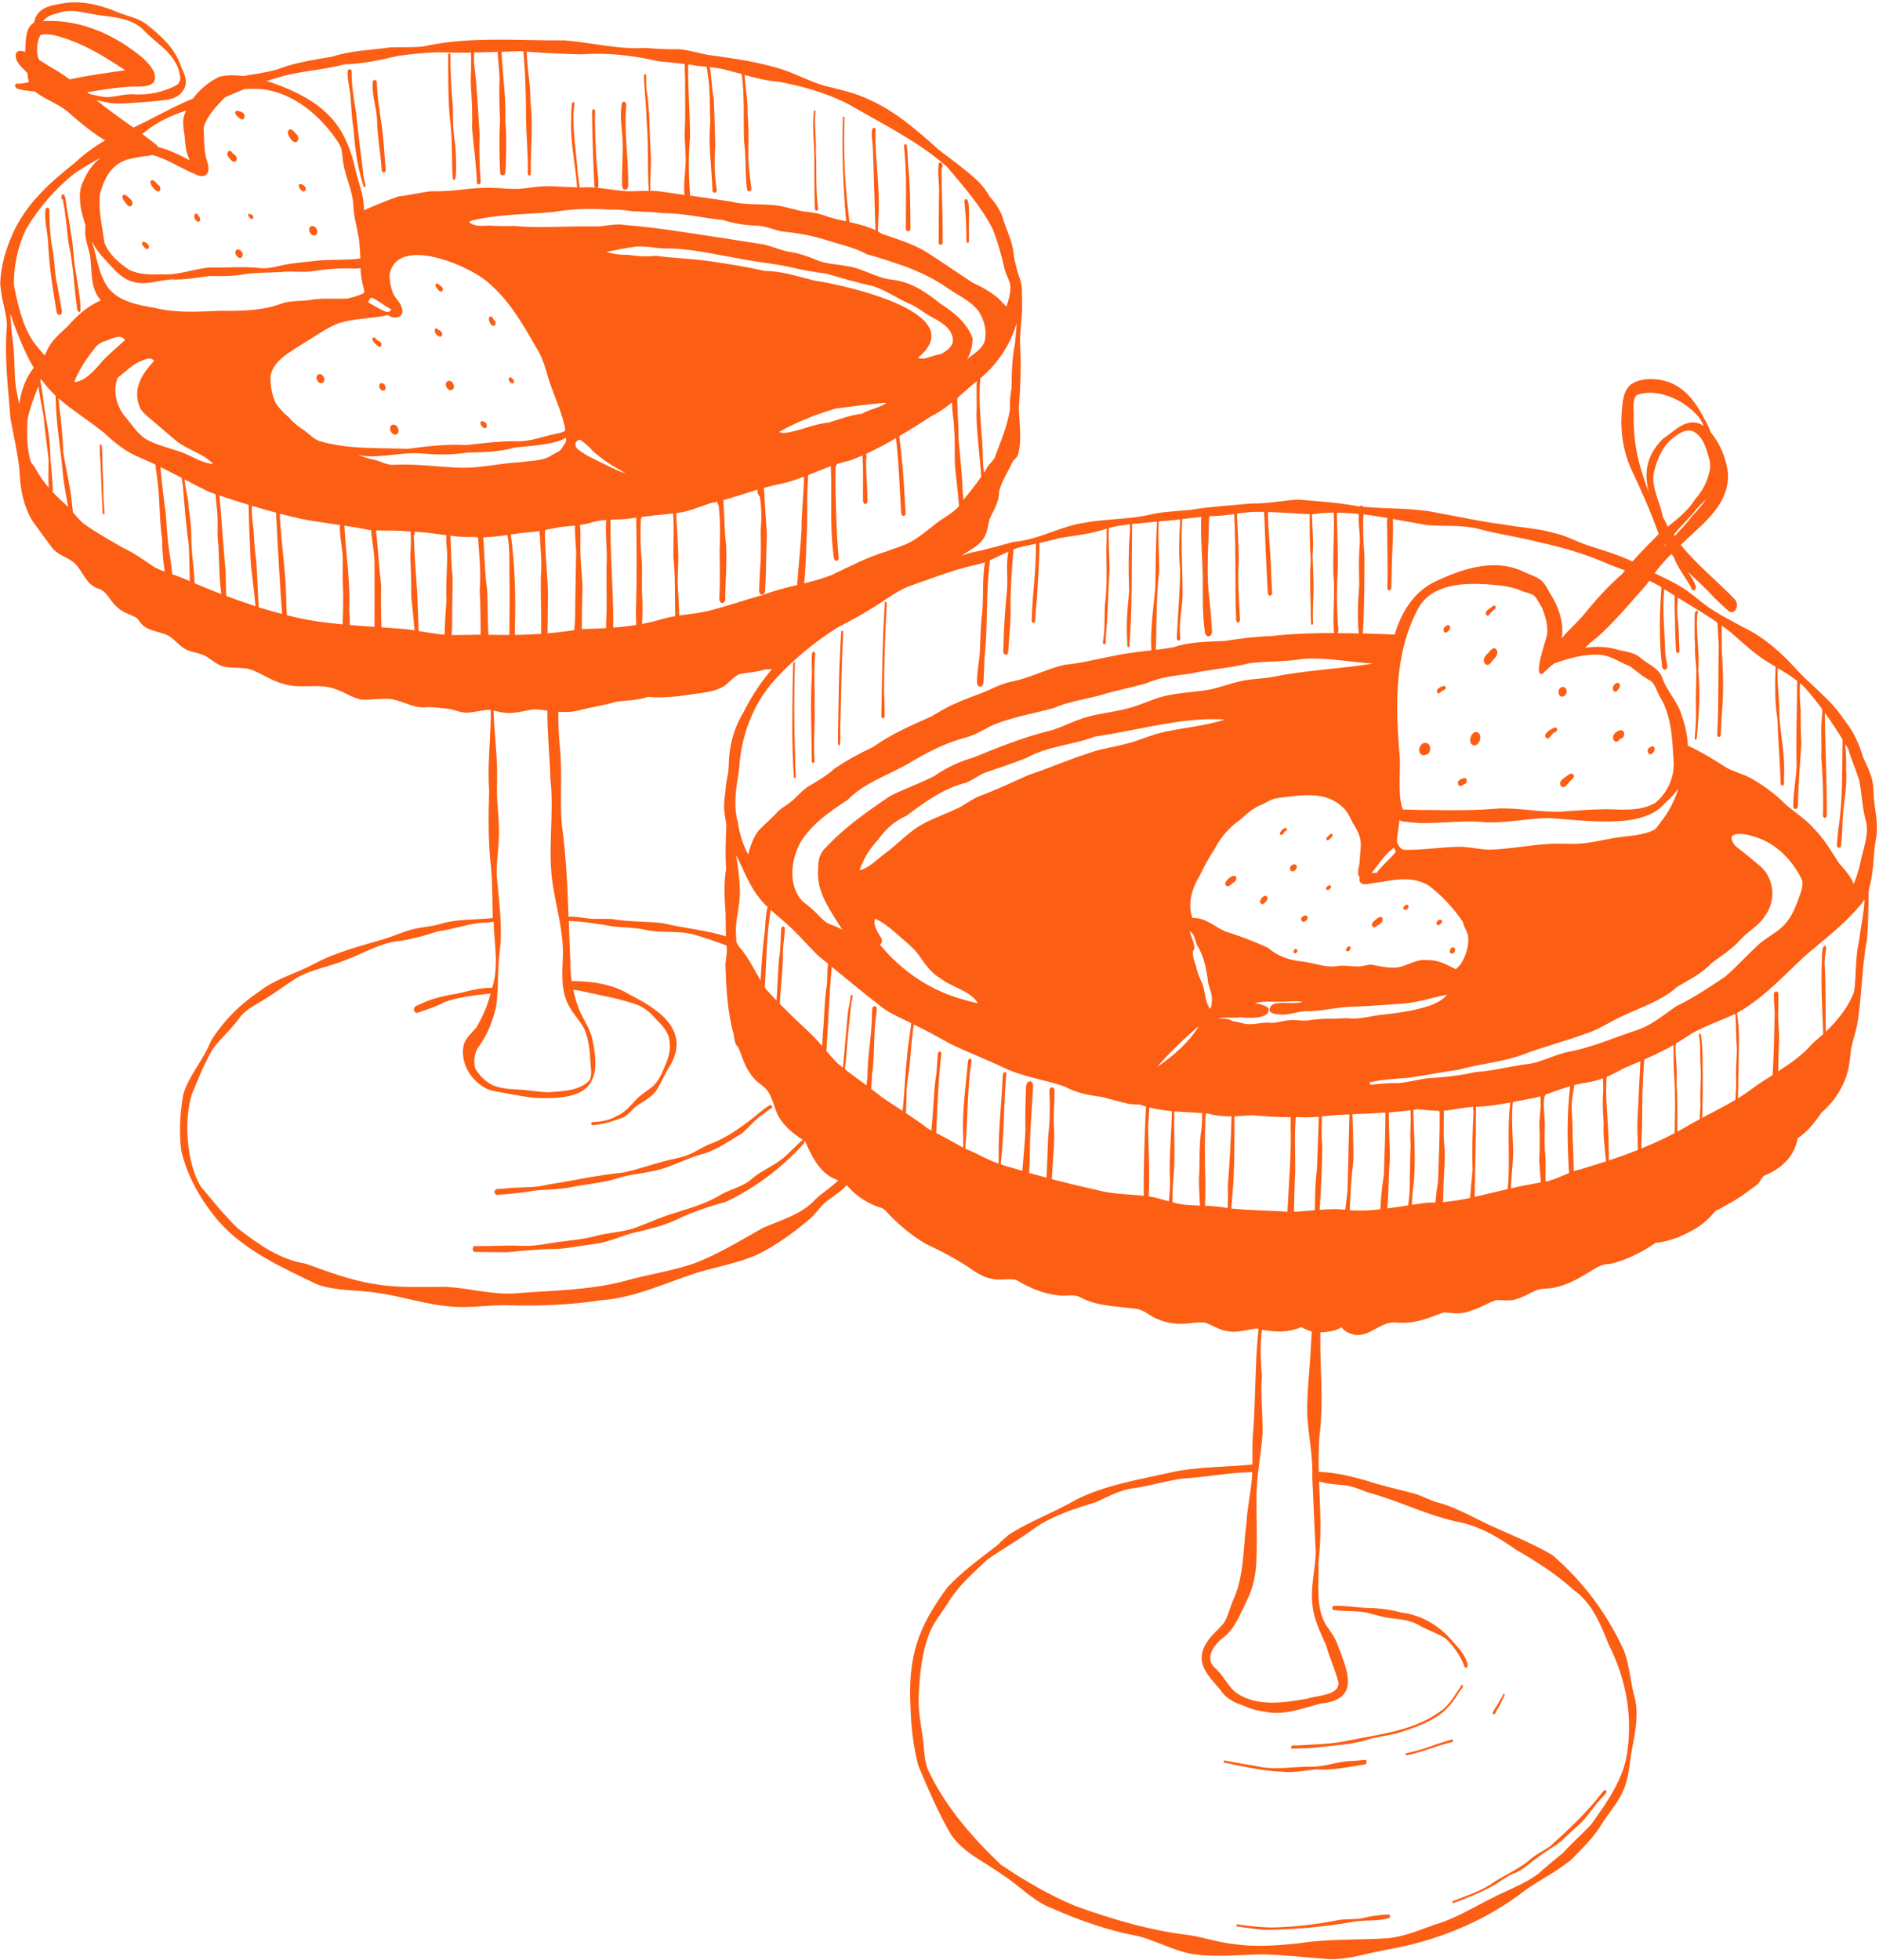 <?xml version="1.0" encoding="UTF-8" standalone="no"?><svg xmlns="http://www.w3.org/2000/svg" xmlns:xlink="http://www.w3.org/1999/xlink" data-name="Layer 1" fill="#fc5e14" height="338.4" preserveAspectRatio="xMidYMid meet" version="1" viewBox="31.4 28.9 324.5 338.4" width="324.5" zoomAndPan="magnify"><g id="change1_1"><path d="M49.47,117.48c0,.1-.03.23-.14.24-.11,0-.18-.11-.19-.21-.21-3.16-.25-6.33-.43-9.47-.1-.74-.07-1.54-.06-2.3,0-.06.05-.14.12-.15.2.02.19.33.23.48.11,1.84.04,3.69.21,5.53.05,1.4,0,2.81.13,4.21.05.55.08,1.11.12,1.67Z"/><path d="M54,63.37c.64.57.08,1.65-.65.91-.29-.44-.74-.83-.82-1.37.16-.98,1.14.12,1.46.46Z"/><path d="M58.84,60.89c.35.27.4,1.08-.18,1.08-.47-.04-1.82-1.68-1.05-1.97,0,0,0,0,0,0,.53-.03.81.64,1.23.9Z"/><path d="M56.16,70.64c.45.07,1.11.52.93,1.04-.11.27-.43.26-.61.08-.26-.25-.9-.89-.32-1.12Z"/><path d="M65.66,66.18c.62.38.24,1.44-.41.8-.23-.29-.42-.67-.23-1.03,0,.01-.01.03-.02.04.12-.42.64-.15.67.18Z"/><path d="M73.14,48.25c.81.29.56,1.77-.34,1.09-1.03-.67-1.16-1.77.34-1.09Z"/><path d="M71.55,55.34c.41.26.91.67.7,1.21-.12.36-.58.35-.82.11-.37-.38-.99-.95-.69-1.52.2-.4.72-.12.81.21Z"/><path d="M74.85,65.96c.48.17.32,1.05-.2.64-.5-.37-.61-1.05.2-.64Z"/><path d="M82.58,52.05c.49.39.5,1.52-.33,1.38-.59-.16-1.65-1.8-.84-2.18.53-.1.82.51,1.16.8Z"/><path d="M83.47,60.72c.43.11.88.52.7,1-.12.33-.57.28-.75.03-.33-.29-.77-1.26.06-1.03Z"/><path d="M73.09,72.3c.49.48.12,1.5-.6,1.01-.26-.18-.44-.49-.45-.81-.01-.67.72-.64,1.05-.2Z"/><path d="M86.19,68.78c.06.39-.15.78-.57.78s-.76-.48-.82-.87c-.06-.39.15-.78.57-.78s.76.48.82.87Z"/><path d="M87.41,94.31c.06.38-.14.75-.55.75s-.73-.46-.79-.83c-.06-.38.14-.74.55-.74s.73.46.79.83Z"/><path d="M96.97,87.87c.51.22.36,1.23-.26.83-.37-.35-.91-.71-1-1.24,0-.39.43-.34.57-.09.17.24.43.38.69.5Z"/><path d="M97.99,95.73c.05.31-.11.62-.45.62s-.6-.38-.65-.69c-.05-.31.11-.62.45-.62s.6.38.65.69Z"/><path d="M107.05,77.94c.35.29,1.05.59.77,1.15-.15.25-.47.16-.63-.03-.23-.31-.68-.66-.56-1.09.09-.19.29-.16.42-.04h0Z"/><path d="M107.03,85.82c.4.11.83.45.72.91-.05.3-.42.39-.64.2-.31-.25-.69-.59-.63-1.03,0-.38.41-.41.56-.09Z"/><path d="M109.78,95.49c.06.39-.14.77-.57.77s-.75-.48-.81-.85c-.06-.39.14-.77.57-.77s.75.47.81.85Z"/><path d="M116.75,84.2c.57.53,0,1.4-.58.68-.23-.31-.43-.77-.29-1.16.05-.16.23-.21.38-.16.29.1.27.46.5.63Z"/><path d="M119.8,94.25c.61.21.38,1.26-.23.7-.16-.16-.31-.36-.32-.59-.02-.34.45-.42.55-.11Z"/><path d="M100.23,103.12c.06.41-.15.82-.6.82s-.8-.51-.86-.91c-.06-.41.15-.82.6-.82s.8.51.86.91Z"/><path d="M114.93,101.74c.74.01.76,1.46-.07.99-.23-.18-.43-.41-.48-.71-.07-.37.33-.59.55-.28Z"/><path d="M109.96,53.39c.12.45.59,8.17-.37,6.31-.23-3.55-.02-7.16-.53-10.67-.29-3.55-.25-7.12-.26-10.68.02-.27.37-.31.4-.01-.05,3.09.18,6.19.42,9.27.01,1.94,0,3.87.34,5.79Z"/><path d="M139.55,47.18c-.41,4.6.43,9.18.33,13.79,0,.88-1.03.9-1.04,0-.09-2.46.15-4.92.09-7.38-.04-2.28-.57-4.58-.14-6.83.3-.66.87-.1.76.43Z"/><path d="M172.68,64.85c.06.43-.48.61-.55.11-.11-3.04-.08-6.09-.1-9.13-.03-2.59-.37-5.19-.07-7.77.06-.18.29-.1.27.08-.25,2.31.16,4.63.07,6.95.16,3.26-.05,6.52.37,9.76Z"/><path d="M188.64,68.32c0,.67-.79.69-.8,0-.02-4.74.21-9.48-.32-14.2,0-.15.1-.35.28-.32.13.02.19.15.21.27.13,1.02.18,2.13.2,3.16.42,3.67.37,7.39.43,11.09Z"/><path d="M94.52,60.88c.03.11,0,.26-.12.3-.11.05-.21-.06-.23-.16-1.01-3.19-1.5-6.47-1.7-9.8-.36-1.99-.39-4.01-.57-6.01-.19-1.32-.51-2.66-.46-4,.05-.47.65-.48.68,0-.02,2.39.39,4.81.78,7.17.35,3.67.88,7.32,1.28,10.99.11.5.23,1,.34,1.51Z"/><path d="M98.02,58.15c.08.56-.62.78-.7.14-.18-2.99-.78-5.94-.81-8.94-.16-2.13-.97-4.33-.72-6.43.21-.41.67-.18.69.23.08,3.5.91,6.93,1.17,10.41.09,1.53.24,3.06.37,4.6Z"/><path d="M44.75,82.45c-.57-3.85-.66-7.75-1.5-11.56-.32-2.51-.5-5.05-1.01-7.53-.33-.03-.31-.84-.01-.91.55.06.45,1.12.6,1.54.16,1.64.61,3.22.76,4.86.52,2.36.44,4.79.92,7.16.04.49,1.6,8.55.25,6.44Z"/><path d="M41.2,82.87c-.71-4.1-1.34-8.23-1.5-12.39-.16-1.8-.67-3.61-.44-5.41.09-.45.65-.39.67.06,0,2.52.15,5.01.66,7.47.26,1.92.28,3.85.75,5.74.26,1.46.47,2.76.73,4.18.05.27-.01.63-.3.74-.26.11-.52-.14-.56-.4Z"/><path d="M193.5,70.72c.05-3.01,0-6.03.09-9.04-.01-1.49-.31-3.01-.07-4.5.34-.72.97.43.5.72,0,0,0,0,0,0-.06,3.58.18,7.14.18,10.71.03.7,0,1.4,0,2.1,0,.2-.12.46-.35.46s-.35-.26-.35-.46Z"/><path d="M198.3,70.54c0-2.27-.09-4.56-.35-6.81,0-.16.04-.34.18-.43.95-.46.5,4.66.6,5.34,0,.63.01,1.27.01,1.9,0,.13-.08.29-.22.29s-.22-.16-.22-.29Z"/><path d="M116.8,234.73c-.04-.85,1.31-.47,1.85-.65,2.45-.27,4.94-.04,7.35-.66,4.31-.67,8.58-1.64,12.93-2.07,2.47-.48,4.82-1.37,7.26-1.98,1.22-.37,2.5-.51,3.69-.95,1.37-.48,2.56-1.31,3.88-1.91,3.67-1.32,6.72-3.78,9.69-6.23.37-.21,1.24-1.03,1.32-.25,0,.07-.05.16-.13.19-.5.28-.93.66-1.39,1-1.43.89-2.43,2.25-3.69,3.33-2.07,1.25-4.12,2.67-6.4,3.48-2.45.59-4.66,1.75-7.03,2.55-2.35.77-4.83.91-7.22,1.48-2.87,1.02-5.92,1.22-8.89,1.8-2.14.47-4.35.35-6.51.63-2.1.34-4.2.6-6.32.68-.23,0-.37-.25-.39-.46Z"/><path d="M168.5,163.03c-.39-5.44-.27-10.88-.2-16.33.07-1.13-.01-2.28.12-3.4.02-.05.06-.1.11-.11.16-.02.22.23.14.34-.14,5.1-.17,10.21.04,15.31,0,1.39.02,2.79.12,4.18.01.27-.34.3-.33,0Z"/><path d="M171.6,160.32c-.05-5.05-.29-10.11.02-15.15-.03-1.11-.08-2.23,0-3.34.01-.16.07-.32.22-.39.28-.08.37.28.33.5-.26,2.97-.01,5.91-.1,8.87.15,3.18-.25,6.34.01,9.51,0,.4-.48.44-.49,0Z"/><path d="M176.11,157.34c.09-6.5.13-13.03.58-19.49.3-.27.34.28.31.48-.27,5.25-.32,10.49-.47,15.75-.07.37.21,4.61-.42,3.27Z"/><path d="M183.6,152.52c.13-6.52.19-13.04.61-19.54.02-.26.34-.23.33.03-.26,5.18-.47,10.38-.47,15.57.09,1.31.09,2.62.11,3.94,0,.16-.1.38-.29.38s-.29-.22-.29-.38Z"/><path d="M324.22,156.61c-.12-.02-.16-.16-.15-.27.14-1.7.27-3.36.22-5.06-.08-2.28.07-4.57.07-6.85-.13-1.35-.3-2.77-.22-4.12-.15-1.5-.05-3-.08-4.51.05-.4-.13-1.41.42-1.42.21.05.22.39.05.49-.3,3.27.41,6.53.16,9.81.39,3.92.1,7.81-.27,11.72,0,.1-.09.22-.21.2Z"/><path d="M287.81,143.41c-.49-.73.2-1.39.69-1.88.34-.37.9-1.1,1.35-.45.41.62-.12,1.24-.53,1.68-.37.45-.93,1.42-1.5.65Z"/><path d="M288.06,135.06c-.34-.69.72-1.12,1.13-1.52.33-.29.65.11.45.43-.4.37-.81.69-1.13,1.13-.13.16-.35.12-.45-.04Z"/><path d="M281.02,138.13c-.28-.07-.38-.41-.32-.67.05-.28.49-.54.73-.65.35-.05.48.44.34.69-.19.24-.42.64-.75.62Z"/><path d="M279.59,148.44c-.27-.63.74-1.03,1.22-1.13.29.01.32.45.14.61-.19.15-.41.2-.6.35-.22.18-.55.57-.76.16Z"/><path d="M285.64,157.46c-.88-.65.14-2.89,1.15-1.97.68.68-.16,2.64-1.15,1.97Z"/><path d="M300.65,148.82c-.29-.53.04-1.36.71-1.31.47,0,.68.58.58.98-.14.58-.96,1.04-1.28.33Z"/><path d="M310.08,148.18c-.45-.51.15-1.37.72-1.41.46.13.43.78.13,1.06.01-.02.03-.04.04-.06-.2.31-.53.8-.9.4Z"/><path d="M298.36,156.24c-.53-.68,1.15-1.72,1.71-1.74.26.06.31.46.14.64-.11.12-.34.19-.44.27-.49.18-.88,1.44-1.41.83Z"/><path d="M310.17,156.78c-.69-.83.5-1.94,1.36-1.79.63.31.42,1.35-.27,1.44h0c-.33.29-.65.82-1.1.35Z"/><path d="M316.35,159.14c-.5-.12-.54-1.01-.07-1.2.26-.03.47-.34.72-.13.46.39-.15,1.36-.65,1.33Z"/><path d="M300.91,164.51c-.4-.88.73-1.29,1.25-1.77.21-.15.57-.39.84-.21.41.32.11.77-.2.98-.49.37-1.29,1.93-1.89,1.01Z"/><path d="M283.22,164.31c-.18-.48.2-.82.63-.94.31-.17.77-.24.84.21.08.3-.11.62-.4.7-.37.2-.83.64-1.07.03Z"/><path d="M276.75,159.07c-.73-.76.17-2.33,1.19-1.82.71.42.56,1.92-.35,1.94-.26.2-.63.12-.84-.12Z"/><path d="M268.4,188.83c-.27-.49.23-.89.58-1.15.31-.25.9-.79,1.18-.25.23.62-.52,1.03-.93,1.3-.24.19-.6.44-.83.1Z"/><path d="M273.99,186c-.61-.28.19-1.24.61-.77.21.33-.26.83-.61.77Z"/><path d="M279.51,188.46c-.19-.43.44-.96.83-.74.23.21.06.58-.19.7,0,0,.01-.01.02-.02-.16.2-.51.38-.65.06Z"/><path d="M260.45,182.43c-.19-.37.64-.99.81-.52.11.34-.6.91-.81.52Z"/><path d="M260.51,173.89c-.09-.14-.02-.35.09-.46.25-.17.59-.79.91-.5.16.42-.4.69-.63.96-.11.1-.29.14-.38,0Z"/><path d="M252.5,172.98c-.34-.36.7-1.27,1.05-1.13.22.12.1.51-.14.52-.31.17-.49.91-.91.61Z"/><path d="M243.08,181.74c-.52-.59,1.47-2.22,1.79-1.42.19.45-.23.86-.59,1.05-.35.2-.81.86-1.19.36Z"/><path d="M254.2,179.02c-.14-.5.42-1.06.92-.87.77.5-.55,1.77-.92.87Z"/><path d="M249.13,184.87c-.47-.51.72-1.82,1.13-1.08.14.34-.1.69-.37.89-.17.22-.52.46-.76.2Z"/><path d="M256.13,187.78c-.13-.48.45-.97.9-.8.7.49-.62,1.57-.9.8Z"/><path d="M254.8,193.13c.02-.18.17-.41.37-.41s.3.17.27.36c-.02.18-.17.41-.37.41s-.3-.17-.27-.36Z"/><path d="M263.92,193.05c-.22-.33.38-1.02.68-.66.21.33-.38,1.03-.68.66Z"/><path d="M281.79,193.04c.03-.25.24-.58.52-.58s.42.24.38.5c-.03.25-.24.58-.53.58s-.42-.24-.38-.5Z"/><path d="M37.94,39.09c1.19.79,2.39,1.52,3.62,2.23.65.4,1.26.84,1.88,1.29,3.19-.71,6.36-1.1,9.59-1.58-3.07-2.02-6.2-4.01-9.68-5.26-1.54-.51-3.35-1.21-4.96-.84l.03-.06c-.7,1.24-.72,2.84-.47,4.21ZM58.68,54.28c1.95.44,3.72,1.39,5.47,2.29-.47-1.07-.74-2.21-.79-3.37-.07-1.36-.52-2.71-.24-4.07.11-.39.26-.77.43-1.15-2.5.84-4.91,1.89-7.01,3.62-.2.14-.4.28-.6.41.86.63,1.7,1.27,2.53,1.94,0,0,0,0,0,0,.09.1.16.22.21.34ZM100.19,38.54c-3.07.72-6.11,1.39-9.28,1.47-3.16.83-6.41,1.08-9.59,1.77-1.32.31-2.6.69-3.87,1.12,4.07,1.21,8.17,3.35,10.21,5.42,2.93,2.6,4.38,6.36,5.18,10.11.51,2.07,1.33,4.09,1.41,6.24,0,.18,0,.35,0,.53,1.97-.85,3.95-1.7,5.98-2.39,1.94-.21,3.83-.7,5.76-.9,1.8.08,3.57-.1,5.33-.29,1.51-.16,3.02-.32,4.55-.31,1.77.02,3.52.28,5.29.19,1.5-.12,2.98-.41,4.48-.45,1.03-.02,2.06.04,3.09.1.78.04,1.56.09,2.34.1-.29-3.95-1.22-7.85-1.02-11.82-.02-.9-.02-1.81.15-2.69.03-.11.11-.22.23-.2.12.03.18.16.18.28-.05.65-.18,1.3-.19,1.95-.04,3.37.54,6.72.76,10.08.12.81.25,1.6.33,2.41.35,0,.71,0,1.06-.03.55,0,1.09.02,1.63.06-.11-.09-.16-.26-.16-.39-.2-3.97-.33-7.91-.38-11.87.06-.39-.21-1.13.26-1.29.14,0,.23.15.25.28-.08,2.71.09,5.43.2,8.14.11,1.59.37,3.16.38,4.75,0,.15-.07.33-.2.42,1.74.16,3.46.48,5.2.6.65,0,1.31-.02,1.96-.04.6-.02,1.18-.04,1.78-.04-.03-.03-.05-.08-.05-.15-.26-4.09-.01-8.19-.39-12.26-.04-2.41-.37-4.82-.43-7.23,0-.18-.04-.48.19-.52.1,0,.16.11.17.2.03.74,0,1.52.04,2.26.64,3.63.5,7.28.75,10.94.16,2.2-.12,4.4-.05,6.61,0,.07-.02.12-.06.15.51,0,1.03.02,1.54.07,1.48.21,2.95.43,4.43.65-.21-1.71.08-3.43.15-5.14.13-1.91-.17-3.8-.13-5.71.16-3.15.03-6.3.06-9.45-.05-.77-.06-1.54-.05-2.31-1.53-.21-3.07-.34-4.62-.49-4.32-1.01-8.76-1.52-13.19-1.19-3.17-.08-6.32-.2-9.48-.46.02.47.01.94.06,1.13.12,2.48.62,4.93.56,7.42.53,4.16.01,8.33.08,12.5,0,.42-.51.47-.52,0,.09-3.07-.23-6.11-.31-9.18,0-3.98-.08-7.96-.45-11.92-.14,0-.28-.02-.41-.04-1.13.03-2.25.07-3.37.11.18,4,.82,7.97.66,11.99.27,2.92.15,5.83.02,8.75,0,.78-.92.82-.93,0-.11-2.96-.18-5.91,0-8.87-.12-2.48-.18-4.94-.08-7.42-.06-1.48-.28-2.95-.33-4.43-1.37.04-2.73.09-4.09.11.02.81-.01,1.69.02,1.88.53,4.07.65,8.17.96,12.26-.11,2.73-.05,5.45.18,8.18.02.49-.61.63-.67.06-.09-3.16-.57-6.26-.83-9.4.1-2.62-.06-5.21-.22-7.82.04-1.72.09-3.43.04-5.15-1.85.03-3.7.02-5.55-.06-2.35.06-4.69.3-7.01.62ZM53.08,56.56c-2.65.96-3.69,3.28-4.42,5.81-.32,2.79.4,5.65.77,8.41.73,2.05,2.57,3.54,4.32,4.73,1.71.8,3.63.84,5.48.74,2.88.23,5.53-.91,8.35-1.17,1.12.04,2.25,0,3.38-.02,1.83-.04,3.65-.08,5.44.14,1.31.11,2.58-.24,3.84-.53,1.83-.38,3.71-.5,5.57-.72,2.57-.33,5.29-.05,7.82-.43,0-.32-.02-.63-.04-.95,0-.01,0-.03,0-.05-.02-.26-.04-.52-.05-.77,0-.12-.02-.24-.03-.36-.13-2.37-1.02-4.61-1.09-6.99-.09-2.4-1.19-4.56-1.65-6.88-.18-.99-.26-1.99-.41-2.96-.15-.37-.33-.73-.55-1.08-3-4.57-7.77-8.67-13.36-9.2-.91-.02-1.89-.07-2.84.01-1.12.45-2.23.92-3.35,1.4-1.46,1.53-3.12,3.18-3.69,5.25.1,2.01-.02,4.06.65,6,.66,1.98-.42,3.01-2.29,1.95-2.42-1-4.68-2.56-7.21-3.22-.13.02-.25.04-.37.05-.29.1-.59.13-.9.13-1.14.17-2.23.37-3.36.67ZM182.58,52.11c0,4.49.72,8.96.57,13.45-.08,1.1-.12,2.21-.13,3.31.23.13.45.26.66.4,2.56.89,5.18,1.64,7.52,3.03,2.75,1.73,5.41,3.6,8.13,5.38,1.61.75,3.18,1.6,4.53,2.77.42.45.89.91,1.33,1.4.45-1.29.83-2.59.65-3.96-.25-.8-.63-1.53-.9-2.31-.52-2.43-1.19-4.79-2.09-7.11-1.99-3.94-5.09-7.42-7.91-10.78-4.99-4.41-11.11-7.36-16.83-10.71-3.84-2-8.01-3.19-12.25-3.97-2.01-.13-3.93-.65-5.86-1.18.03.36.03.69.06.8.14,1.99.53,3.96.45,5.97.27,2.83.07,5.66.15,8.5.17,1.43.28,2.86.5,4.28.1.53-.58.85-.74.22-.4-2.74-.11-5.53-.52-8.27-.16-3.87.13-7.79-.41-11.64-.65-.18-1.31-.36-1.96-.52-1.16-.37-2.34-.55-3.54-.68.31,1.79.31,3.65.67,5.43.14,2.67.18,5.36.26,8.04-.17,2.57-.16,5.13.26,7.67.08.58-.63.83-.74.15-.13-3.92-.75-7.89-.37-11.8-.14-2.78.04-5.58-.45-8.32,0-.4-.12-.82-.18-1.23-.63-.06-1.26-.12-1.88-.19-.43-.09-.87-.16-1.31-.23-.07,4.21.32,8.41.32,12.61-.31,3.22-.24,6.51-.01,9.71,0,.11,0,.22,0,.33,2.31.34,4.61.69,6.92,1.01,2.5.66,5.04.4,7.58.65,1.8.16,3.51.82,5.29,1.11,1.29.13,2.58.33,3.79.81,1.11.37,2.25.62,3.39.87-.52-5.95-.77-11.93-.57-17.89-.03-.23.28-.31.28-.03-.18,5.45,0,10.91.67,16.33.06.57.13,1.15.18,1.72,1.26.28,2.51.58,3.71,1.07.28.09.54.21.79.34-.15-4.74-.26-9.47-.45-14.2.02-.66-.57-3.44.23-3.51.44.18.17.81.2,1.18ZM47.71,72.1c.57,2.28,1.03,4.66,2.45,6.59,1.95,2.37,5.21,2.88,8.06,3.39,3.7.89,7.34.64,11.06.48,3.69.02,7.41.05,10.89-1.3,1.6-.52,3.3-.3,4.93-.59,1.3-.23,2.6-.21,3.91-.2.81,0,1.62.02,2.42-.03,1.01-.24,1.86-.47,2.7-.89.3-.16.11-.59.1-.86-.37-1.14-.5-2.31-.57-3.49-.32.04-.65.06-.95.08-2.53-.13-5.02.06-7.53.48-.84.1-1.72.07-2.58.05-.64-.02-1.27-.04-1.87,0-2.28.19-4.57.09-6.84.38-2.09.42-4.2.41-6.31.36-2.21.3-4.43.7-6.66.59-2.16.16-4.32,1.04-6.48.43-2.11-.52-3.48-2.33-4.89-3.85-.94-.96-1.73-2.03-2.33-3.21.16.54.33,1.06.49,1.58ZM97.88,82.65c.09.04.18.07.27.1,0,0,0,0,0,0,.05.01.1.02.15.02h.04c.06,0,.12,0,.18-.03,0,0,0,0,0,0,.2-.06.37-.21.45-.41.01-.03.02-.06.03-.09.02-.08.03-.18.01-.27,0-.04-.01-.08-.03-.12-.04-.14-.13-.26-.26-.35,0,0-.02-.01-.03-.02,0,0,0,0,0,0,0,0,0,0,0,0s0,0,0,0h0s-.01,0-.02-.01c0,0,0,0-.01,0h0s0,0-.01,0c0,0,0,0,0,0,0,0,0,0,0,0h0,0,0s0,0,0,0c-.26-.17-.53-.34-.8-.51-.23-.15-.45-.29-.69-.42-.27-.15-.55-.28-.83-.42-.17-.08-.34-.17-.51-.23-.1-.04-.21-.05-.31-.04-.35.03-.67.34-.67.7,0,.25.09.45.28.62.09.08.19.14.3.19.19.1.38.21.57.31h0c.43.23.84.49,1.27.72-.01,0-.03-.02-.05-.03.23.12.47.23.71.33ZM44.07,59c-3.2,2.58-5.95,5.8-8.09,9.31-1.5,3.04-2.26,6.55-2.16,9.93.68,3.32,1.39,6.68,3.28,9.57.64.86,1.32,1.68,2.02,2.47.09-.21.19-.43.31-.65.7-1.77,2.21-3.08,3.56-4.3,1.61-1.8,3.37-3.5,5.62-4.46.05-.03.09-.06.13-.09.02-.01.05-.02.07-.04-.26-.29-.49-.61-.7-.97-1.1-2.03-.84-4.47-1.14-6.66-.29-1.5-.94-2.96-.85-4.51.02-.28.04-.55.04-.84-.7-2.07-1.26-4.32-.8-6.49.67-1.98,1.79-3.94,3.5-5.18-1.65.9-3.27,1.83-4.8,2.9ZM154.44,74.07c3.04.43,6.06.94,9.06,1.61,2.97.01,5.75.99,8.6,1.67,5.09.75,27.35,5.59,17.81,13.33.35.11.71.14,1.08.13.95-.19,1.84-.64,2.81-.75.9-.43,1.84-1.09,2.15-2.07.19-2.42-2.22-3.58-4.02-4.56-.95-.56-1.91-1.3-2.85-1.82-2.37-.92-4.46-2.52-6.87-3.29-2.74-.61-5.44-1.41-8.13-2.18-2.04-.25-4.03-.61-6.03-1.08-2.85-.65-5.74-.88-8.61-1.44-4.04-.72-8.08-1.66-12.19-1.83-1,.07-1.99-.04-2.98-.16-.95-.11-1.89-.22-2.85-.17-1.77.21-3.53.57-5.27.92,1.22.42,2.47.54,3.74.52,1.59.25,3.14.35,4.74.16,3.26.45,6.56.48,9.8,1.01ZM139.11,67.73c5.96.45,11.85,1.5,17.76,2.36,2.01.35,4.04.62,6.05.96,1.57.24,3.03.98,4.57,1.29,1.9.26,3.69.92,5.45,1.65,1.52.52,3.16.54,4.73.86,2.72.35,5.06,2.06,7.81,2.34,3.24.36,5.89,2.18,8.37,4.17,2.3,1.47,4.6,3.33,5.52,5.97-.03,1.23-.3,2.58-.99,3.62,1.08-.95,2.49-1.62,3.04-3.04.5-1.83-.06-3.84-1.07-5.36-1.36-1.7-3.42-2.65-5.21-3.84-2.23-1.6-4.75-2.79-7.3-3.77-2.21-.76-4.38-1.52-6.64-2.11-2.25-1.22-4.65-1.69-7.06-2.47-2.57-.83-5.21-1.26-7.89-1.53-1.51-.37-2.96-1.01-4.53-.99-1.87-.09-3.68-.38-5.45-.96-3.43-.31-6.81-1.2-10.27-1.17-1.84-.23-3.62-.27-5.46-.35-1.33-.21-2.65-.33-3.99-.27-3.25-.27-6.46-.11-9.67.42-4.65.4-9.38.37-13.95,1.45l-.19.08c-.12.06-.24.13-.34.23h0c.95.77,2.19.63,3.32.58,1.54.06,2.94.13,4.46.06,2.85.26,5.71.2,8.57.13,1.74-.04,3.47-.08,5.21-.05.78.04,1.56-.06,2.33-.17.66-.08,1.31-.17,1.97-.17.29,0,.58.02.87.06ZM49.21,87.9c-.53.21-1.05.59-1.38,1.02-1.39,1.78-2.79,3.73-3.57,5.86.02.03.06.05.09.06h0c.09.02.18.02.22.01,1.71-.42,2.96-1.81,4.07-3.08,1.28-1.55,2.88-2.78,4.34-4.15-.24-.42-.6-.56-1.02-.56-.89,0-2.02.66-2.75.84ZM33.57,87.57c.35,2.33.3,4.67.44,7.01.13,1.38.42,2.74.7,4.1.35-2.31,1.08-4.52,2.52-6.28-1.72-2.91-2.94-6.18-4.07-9.36.15,1.52.2,3.02.41,4.53ZM175.7,99.43c-3.38,1.04-6.71,2.29-9.76,4.06.3.11.61.18.93.16,2.63-.3,5.01-1.55,7.64-1.8,1.91-.58,3.77-1.29,5.76-1.52,1.28-.82,2.97-.93,4.22-1.89-2.94.18-5.87.65-8.79.99ZM89.49,84.86c-2.08.9-3.91,2.28-5.85,3.42-2.14,1.4-4.99,2.78-5.52,5.53-.07,1.57.24,3.22.89,4.7.62.9,1.38,1.71,2.24,2.4.8.93,1.67,1.69,2.72,2.31.84.64,1.57,1.45,2.59,1.82,4.91,1.48,10.18,1.14,15.25,1.35,3.37-.44,6.72-.86,10.13-.65,3.04-.34,6.08-.75,9.16-.65,2.14-.04,4.15-.87,6.22-1.28.58-.13,1.28-.21,1.72-.61-.38-2.47-1.48-4.84-2.31-7.18-.88-2.18-1.22-4.67-2.47-6.69-2.31-3.99-4.58-8.13-8.07-11.22-3.08-3.19-16.25-8.84-17.51-1.79,0,1.22.23,2.35.69,3.41.39.74,1.08,1.29,1.35,2.09.77,1.77-1.03,2.41-2.33,1.47-2.95.69-6.05.52-8.91,1.57ZM55.76,91.23c-1.55.6-2.69,1.89-3.99,2.82-.97,2.14-.29,4.88,1.13,6.64,1.2,1.37,2.14,3.05,3.72,4.03,1.84,1.04,3.94,1.49,5.92,2.18,1.92.65,3.64,1.96,5.68,2.11-1.74-1.85-4.35-2.4-6.31-3.94-1.11-.87-2.11-1.84-3.21-2.72-1.02-.96-2.28-1.73-3.06-2.9-1.45-3.28.17-5.87,2.37-8.25-.24-.3-.52-.4-.83-.4-.47,0-.99.26-1.43.44ZM110.19,109.61c3.74.28,7.46-.77,11.2-.92,1.79-.3,3.79-.16,5.34-1.23.47-.29.95-.5,1.35-.74.44-.43.71-1.06,1.07-1.56,0-.23,0-.47,0-.7-2.01,1.34-7.16,1.46-8.84,1.71-2.68.75-5.43.82-8.19.87-2.77.43-5.56.39-8.34.11-1.48-.06-2.94.1-4.41.26-1.8.19-3.6.39-5.41.18-.3-.06-.59-.12-.89-.18,1.06.36,2.11.72,3.21.92,1.03.34,2.03.87,3.15.82.59-.03,1.17-.05,1.76-.05,3.01,0,6.01.39,9,.53ZM200.69,94.2s0,.03,0,.04c-.29,3.19,0,6.38.22,9.56.29,2.23.11,4.5.41,6.72.27-.4.52-.82.76-1.23.36-.4.72-.81,1.05-1.23,1.01-2.81,2.28-5.61,2.69-8.57-.08-1.37.09-2.49.28-3.65,0-2.59.09-5.18.6-7.72.11-1.14.21-2.3.29-3.45-1.11,3.73-3.26,7.01-6.29,9.55ZM131.06,105.02c-.12.11-.22.24-.26.4-.16.71.45,1.12.96,1.46.39.26.79.52,1.19.77.9.56,1.82,1.11,2.73,1.66,1.83,1.09,3.69,2.14,5.5,3.26.2.12.42.18.65.18.52,0,1.04-.3,1.28-.76.36-.67.11-1.57-.58-1.93-1.87-.97-3.74-1.94-5.61-2.9-.97-.5-1.94-1.01-2.91-1.5-.44-.22-.89-.43-1.34-.62-.29-.12-.64-.24-.97-.24-.24,0-.46.06-.65.22ZM36.17,101.2c-.18,2.46-.14,5.01.52,7.4.23.33.48.65.72.98.66,1.28,1.48,2.43,2.4,3.5-.1-1.62-.01-3.24-.02-4.87-.27-2.44-.65-4.86-.84-7.3-.32-1.78-.69-3.55-.92-5.34-.72,1.85-1.45,3.68-1.85,5.62ZM314.02,97.12c-.81.99-.42,2.53-.5,3.73-.02,2.88.35,5.89,1.13,8.54.43,1.52.92,3.02,1.49,4.5-.89-3.68-.31-6.42,2.42-9.21,1.82-1.15,3.62-3.35,5.99-2.75.38.1.75.28,1.1.51-.23-.53-.52-1.04-.88-1.52-1.85-2.28-5.27-4.21-8.42-4.21-.81,0-1.59.13-2.33.41ZM196.73,97.6c-.02,2.35.23,4.74.21,7.1.25,2.86.59,5.72.68,8.59.06.65.12,1.29.17,1.94.04-.06.07-.12.11-.18,1.03-1.24,2.03-2.5,2.94-3.82,0-.12,0-.23,0-.35-.24-3.48-.75-6.93-.81-10.43.12-1.81-.05-3.99.07-5.76-1.16.93-2.24,1.95-3.36,2.92ZM38.37,94.67c.13.82.29,1.64.42,2.45.26,3.19,1.16,6.27,1.27,9.47.04,2.3.41,4.57.46,6.87.01.13-.02.24-.08.32.77.83,1.6,1.62,2.45,2.38.1.1.19.19.28.29-.31-1.7-.62-3.41-.85-5.12-.39-4.71-1.28-9.39-1.32-14.11-.94-.88-1.77-1.85-2.51-2.89-.04.11-.08.22-.12.33ZM320.2,104.62c-1.69,1.29-2.63,3.66-3.14,5.67-.52,2.34.6,4.46,1.22,6.64.11.4.21.8.29,1.21.31.55.59,1.11.84,1.69,0,0,0,0,0,0,1.78-1.38,3.55-2.83,4.76-4.76,1.39-1.53,2.27-3.42,2.58-5.44-.01-.35-.02-.71-.04-1.07-.6-1.94-.99-4.2-2.9-5.18-.26-.11-.53-.16-.79-.16-1.04,0-2.03.8-2.82,1.39ZM324.45,116.72c-1.23,1.6-2.76,2.91-3.99,4.51.05.07.1.15.15.22,1.05-1.17,2.13-2.17,3.03-3.5.87-.87,1.75-1.86,2.43-2.95-.52.58-1.11,1.13-1.62,1.72ZM318.7,123.32c.12-.11.24-.21.36-.32-.02-.04-.05-.07-.07-.11-.09.14-.19.29-.29.43ZM42.33,106.97c.4,2.73,1.11,5.4,1.42,8.15.09.75.17,1.51.25,2.26.57.65,1.13,1.31,1.78,1.88,2.22,1.6,4.64,2.93,7.01,4.3,1.94.87,3.6,2.17,5.37,3.32.55.28,1.11.5,1.68.71-.25-1.83-.45-3.67-.44-5.53-.49-3.43-.36-6.91-.83-10.32-.06-.87-.27-1.75-.31-2.62-.86-.41-1.73-.81-2.63-1.19-2.4-.94-4.38-2.55-6.25-4.29-2.34-1.91-4.92-3.52-7.25-5.44-.22-.18-.43-.35-.65-.55.35,3.1.76,6.19.85,9.32ZM60.01,117.52c.22,2.3.26,4.62.67,6.9.2,1.2.35,2.41.46,3.62.55.19,1.1.38,1.64.6.47.2.93.4,1.4.6-.07-2.09-.08-4.19-.18-6.27-.49-3.43-.74-6.87-1.03-10.31-.07-.42-.15-.84-.22-1.27-1.21-.63-2.42-1.26-3.65-1.86.23,2.68.57,5.33.91,7.99ZM170.98,110.91c-.02.49-.07.98-.09,1.47-.17,3.28.02,6.55-.22,9.84-.05,2.47-.17,4.94-.39,7.4,1.6-.4,3.19-.83,4.72-1.43,3.08-1.46,6.09-3.06,9.38-4.05,1.43-.55,2.93-.95,4.28-1.67,1.88-1.05,3.31-2.4,5-3.65,1.2-.77,2.43-1.5,3.37-2.55-.2-2.3-.47-4.59-.7-6.88-.13-2.16.05-4.32-.16-6.47,0-1.5-.41-3.06-.34-4.55-1.09.89-2.22,1.7-3.49,2.33-1.86,1.19-3.73,2.38-5.64,3.5.59,4.41.86,8.86,1.09,13.31.03.65-.72.61-.75,0-.28-4.32-.4-8.67-.91-12.96-1.67.97-3.38,1.89-5.14,2.7,0,.04,0,.08,0,.11,0,.21.14.47,0,.66-.07,2.04.14,4.08.2,6.11-.1.49.35,1.76-.38,1.79-.26-.05-.37-.34-.37-.57-.04-2.6.08-5.24-.09-7.82-.66.3-1.33.57-2.01.83-.86.19-1.69.43-2.48.69.03.16-.02.33-.17.45-.06,3.79.09,7.57.24,11.36.06,1.45.18,2.89.31,4.34.04.73-.79.67-.83,0-.76-5.38-.3-10.46-.53-15.81-1.33.48-2.6,1.02-3.89,1.53ZM63.96,116.57c.38,2.09.51,4.22.51,6.34.08,1.99.4,3.96.5,5.96.01.24.03.49.04.73,1.53.65,3.07,1.27,4.61,1.87-.37-2.78-.38-5.6-.5-8.39-.28-1.93-.03-3.88-.2-5.81-.11-1.04-.23-2.03-.29-3.06-.4-.13-.79-.28-1.19-.41-1.43-.7-2.81-1.43-4.18-2.14.16,1.65.69,3.24.71,4.92ZM70.35,127.26c.05,1.51.06,3.02.11,4.52,1.67.64,3.36,1.23,5.06,1.78-.2-2.38-.52-4.73-.79-7.12-.17-3.42-.35-6.83-.38-10.24,0-.04,0-.09,0-.14-1.7-.51-3.38-1.06-5.06-1.62.4,4.27.63,8.55,1.05,12.82ZM75.17,120.15c.13,1.8.18,3.6.47,5.39.22,2.73.24,5.48.45,8.21,1.33.42,2.67.8,4.03,1.14-.42-5.55-.72-10.97-1.01-16.54,0-.28-.04-.62-.03-.94-1.4-.37-2.78-.76-4.17-1.18-.09,1.32.09,2.6.25,3.91ZM153.94,115.82c-1.91.64-3.78,1.46-5.79,1.68,0,.08,0,.16.01.23.21,2.18.25,4.35.36,6.54.11,2.21-.22,4.43-.02,6.64.09,1.42.15,2.84.2,4.26,1.62-.24,3.26-.39,4.86-.76,3.25-.79,6.31-1.89,9.53-2.77,1.94-.76,3.96-1.25,5.99-1.74,0-.06-.01-.12,0-.18.22-3.1.57-6.18.74-9.28-.01-3.09.38-6.16.44-9.26-1.21.47-2.44.89-3.74,1.2-1.09.2-2.16.46-3.21.75.02.2.03.4.06.58.14,2.47.29,4.93.47,7.39-.07,2.41-.16,4.83-.19,7.25-.04.85-.08,1.71-.12,2.57-.01.29-.21.67-.55.65-.34-.02-.49-.41-.48-.7.05-1.24.09-2.49.17-3.73.22-2.27.1-4.49.11-6.74.16-1.93.15-3.86-.16-5.77-.33-.25-.42-.72-.4-1.19-1.97.59-3.91,1.26-5.9,1.8.2,2.54.16,5.09.46,7.63.21,3.15-.14,6.32-.12,9.48,0,.29-.22.67-.55.65-.34-.02-.48-.41-.48-.7.13-2.74.09-5.48.05-8.22.08-2.66.16-5.3-.18-7.95-.16-.17-.2-.39-.19-.62-.45.11-.91.21-1.37.3ZM142.21,118.14c0,.13-.05.26-.14.36-.09,2.51-.09,5.01.19,7.51.07,2.03-.08,4.05.06,6.08.08,1.51.03,3.02-.04,4.53,1.22-.23,2.43-.52,3.64-.89.69-.19,1.39-.33,2.09-.45-.09-3.4.04-6.79-.31-10.18-.02-2.51.12-5.05-.05-7.55-1.89.2-3.66.37-5.44.59ZM79.7,117.72c.25,5.02,1.1,9.99,1.14,15.03.01.8.06,1.58.11,2.37,3.16.83,6.38,1.28,9.62,1.58.08-2.32.16-4.64.04-6.99-.11-1.79.1-3.64-.08-5.41-.16-1.58-.5-3.18-.43-4.76-2.18-.32-4.37-.62-6.55-1.03-1.22-.27-2.44-.57-3.65-.88-.04.05-.1.08-.21.08ZM90.88,119.67c.23,4.82,1.04,9.56.82,14.38.08.92.11,1.84.11,2.76,1.42.12,2.84.22,4.26.31,0-3.86.04-7.83,0-11.54-.13-1.74-.41-3.42-.59-5.15-.1,0-.19-.01-.29-.02-1.43-.3-2.87-.54-4.31-.76,0,0,0,0,0,.01ZM139.76,118.49c-.98.08-1.96.08-2.93.13-.08,5.98.5,11.92.48,17.91-.04.2-.02.46,0,.72,1.33-.1,2.66-.25,3.97-.46-.06-1.26-.09-2.52-.02-3.78.13-4.73.1-9.47.02-14.2,0-.13,0-.34.01-.55-.5.07-1.01.14-1.53.23ZM133.35,119.18c-.6.16-1.2.27-1.81.36.23,1.4.02,4.11.09,4.55.04,2.03.28,4.05.37,6.08-.08,2.5-.11,4.91-.12,7.34,1.41-.04,2.8-.09,4.18-.17.02-.27.04-.53,0-.73.24-3.73-.02-7.45.13-11.19.12-.43-.33-5.01-.08-6.76-.94.07-1.87.21-2.78.52ZM97.21,129.99c-.04,2.42-.03,4.82.07,7.22,1.41.1,2.82.19,4.23.31.5.06.99.13,1.49.21-.16-1.9-.37-3.79-.56-5.69-.02-2.36-.06-4.71-.18-7.06.09-1.41.13-2.88.06-4.29-.05,0-.1,0-.14,0-1.95-.28-3.91-.14-5.84-.22.35,3.16.51,6.34.88,9.5ZM128.13,119.89c-.87.17-1.74.36-2.62.52-.02,3.62.41,7.22.53,10.84-.02,2.33-.08,4.66-.08,6.99,1.55-.13,3.09-.31,4.63-.55.05-.63.09-1.25.13-1.88.01-3.89.13-7.75.18-11.64-.1-1.51-.21-3.02-.21-4.53-.85.09-1.71.16-2.57.25ZM262.27,117.54c.07,3.52.25,7.06.13,10.59-.2,2.69-.13,5.39.03,8.07-.07.55.33,1.59-.08,2.01,1.23,0,2.47.03,3.7.06-.27-2.77-.14-5.54.09-8.31-.03-2.16-.11-4.33.03-6.48.26-1.91-.25-3.93-.12-5.84-1.26-.13-2.52-.21-3.79-.22,0,.06,0,.1,0,.14ZM102.86,121.35c.11,3.18.33,6.37.57,9.53.13,2.32.16,4.64.27,6.96,1.49.25,2.98.51,4.48.65.05-1.95.15-3.89.33-5.84-.14-2.64.1-5.27.13-7.91-.02-1.13-.26-2.31-.14-3.43-.35-.05-.7-.09-1.05-.14-1.48-.21-2.96-.41-4.45-.45.04.24.04.48-.14.64ZM122.48,120.81c-.96.09-1.91.23-2.86.37.71,5.28.87,10.96.69,16.27,0,.35,0,.71,0,1.07,1.52-.02,3.04-.08,4.55-.19.04-3.31-.11-6.62-.05-9.93.18-2.01.01-4.01-.13-6.01.04-.33-.07-1.07-.11-1.79-.69.11-1.39.19-2.09.22ZM114.86,121.68c.22,3.04.24,6.11.68,9.13.1,2.56.06,5.13.2,7.68.13,0,.27,0,.41.01,1.08.02,2.15.03,3.22.02,0-3.5.11-7,0-10.49-.01-2.25.09-4.56-.35-6.77-1.38.2-2.77.38-4.16.41ZM109.55,128.31c.08,2.62-.11,5.25-.06,7.88,0,.79-.04,1.57-.09,2.35,1.67.01,3.33-.06,5-.06,0-2.59-.03-5.17-.16-7.76.24-3.04-.07-6.04-.29-9.06-.27,0-.54-.02-.8-.05-1.34.06-2.66-.06-3.97-.22.15,2.31.09,4.62.38,6.91ZM294.42,127.57c.98.49,2.08.75,2.97,1.4.75.56,1.15,1.38,1.59,2.18,1.5,2.34,2.63,5.24,2.1,7.99,1.23-1.52,2.72-2.77,3.98-4.28,1.99-2.48,4.12-4.81,6.52-6.91.15-.19.3-.38.45-.57-.88-.34-1.77-.67-2.65-.99-3.82-1.72-7.78-2.91-11.87-3.8-3.47-.93-7.13-1.41-10.59-2.33-2.93-.79-5.95-.45-8.93-.69-2.01-.32-4.02-.71-6.04-1.07.13,2.96-.19,5.98-.2,8.96-.02.96-.04,1.92-.07,2.89,0,.2-.11.46-.35.46s-.36-.26-.35-.46c.13-3.18,0-6.35-.03-9.53.08-.74-.15-1.73.06-2.49-1.38-.24-2.76-.46-4.14-.63-.15,2.38-.02,4.83.17,7.21,0,4.43-.01,8.91-.28,13.33v.02c1.21.03,2.43.07,3.64.12.61.05,1.24.04,1.86.08,1.17-3.96,3.42-7.59,7.31-9.3,3.03-1.43,6.47-2.67,9.86-2.67,1.7,0,3.39.31,5,1.07ZM232.3,118.84c-.25.03-.51.06-.76.09,0,.03,0,.06-.03.09-.15,2.82.08,5.63.09,8.44-.45,3.84-.47,7.68-.53,11.55-.04.7-.06,1.39-.06,2.09,1.04-.13,2.07-.28,3.11-.47,2.86-.97,5.83-.91,8.8-1.08,2.64-.38,5.26-.76,7.93-.83,3.67-.41,7.35-.54,11.04-.53-.09-.09-.13-.21-.14-.33-.21-3.3.23-6.6-.08-9.89-.12-3.53.22-7.06.06-10.57-1.25.01-2.5.11-3.76.3.06,2.38.32,4.77.11,7.15.08,2.59.27,5.14.11,7.73-.06,1.32-.08,2.64-.03,3.96.01.28-.35.31-.35,0-.04-3.63-.26-7.25-.06-10.88-.14-2.67-.21-5.32-.16-7.98-2.4-.12-4.8-.31-7.21-.38.01,3.62.51,7.21.55,10.83.06,1.04.11,2.08.17,3.12.01.21-.13.49-.37.49-.26,0-.36-.28-.38-.49-.27-4.67-.46-9.31-.64-13.97-.6-.01-1.21-.02-1.81,0-.97.04-1.93.17-2.89.3.14,2.7.29,5.38.33,8.09-.2,3.02-.03,6.03.15,9.05-.08.49.34,1.48-.28,1.66-.22,0-.32-.25-.33-.43-.25-6.11,0-12.21-.34-18.3-1.25.18-2.5.34-3.77.34-.19,0-.37.02-.56.03-.07,4.31-.45,8.66-.11,12.97.27,2.31.5,4.63.61,6.96.02.33-.18.74-.52.8-.39.08-.67-.33-.7-.68-.48-3.2-.34-6.43-.37-9.65-.09-3.41-.4-6.9-.27-10.28-1.09.11-2.18.25-3.28.38-.27,4.46.1,8.92.06,13.39-.14,2.38-.68,4.75-.4,7.14.06.52-.58.65-.6.06.17-3.89.53-7.78.58-11.67-.29-2.94-.16-5.92.01-8.87-.96.12-1.93.22-2.89.29ZM295.62,168.76c1.76.16,3.52.33,5.29.28,2.65-.2,5.31-.41,7.97-.43,2.8.07,5.86.37,8.38-1.09,2.04-1.67,3.25-4.25,3.19-6.87-.24-3.88-.3-8.05-2.38-11.46-.55-.91-.77-2.1-1.64-2.78-1.33-.66-2.4-1.67-3.59-2.52-1.69-.61-3.19-1.77-5.01-1.93-2.78-.21-5.39.57-7.97,1.46-.76.5-1.42,1.16-2.05,1.8h0c-1.79.65.67-5.98.77-6.79.17-1.6-.3-3.2-.91-4.67-.47-.67-.76-1.49-1.35-2.05-.59-.35-1.27-.49-1.91-.7-1.97-.91-4.11-1.07-6.25-1.23-4.13-.25-9.3-.02-11.67,3.87-4.38,7.83-4.12,17.33-3.35,26,.11,2.56-.23,5.09.16,7.62.12.47.11,1.03.44,1.4.66,0,1.31.01,1.97.04.78.03,1.56.05,2.34.03,4.13.08,8.24.09,12.36-.27.18,0,.36,0,.53,0,1.56,0,3.11.14,4.66.28ZM272.66,174.21c.18.64.62,1.39,1.35,1.41,3.12.06,6.23-.46,9.34-.53,1.78,0,3.5.47,5.27.51,3.53-.09,7.01-.85,10.54-1.01.84-.05,1.69-.04,2.55-.02,1.19.02,2.39.04,3.55-.11,1.81-.23,3.59-.69,5.39-.96,2.18-.32,4.54-.35,6.53-1.39.64-.6,1.13-1.5,1.65-2.11,1.06-1.51,1.91-3.24,2.43-5.04-.64,1.04-1.55,1.92-2.44,2.72-1.46,1.68-3.67,2.41-5.8,2.78-4.73.65-9.48-.02-14.21-.33-3.66.06-7.2.89-10.86.74-2.25-.24-4.49-.12-6.73,0-1.57.08-3.14.16-4.71.13-.77-.04-1.53-.14-2.29-.21-.4-.03-.8-.06-1.13-.28-.12,1.24-.4,2.46-.44,3.7ZM199.62,126.48c-3.89.89-7.6,2.38-11.36,3.68-2.41.99-4.41,2.71-6.66,3.99-1.83,1.14-3.73,2.12-5.63,3.13-3.83,2.42-7.46,5.4-10.5,8.7-4.04,4.29-6.11,10.01-6.44,15.83-.48,3.02-1.04,6.06-.2,9.06.27,1.99.87,3.83,1.78,5.56.03-.14.06-.27.09-.39.41-1.35.87-2.78,1.82-3.87,1.03-1.06,2.19-1.99,3.17-3.12.71-.7,1.61-1.15,2.38-1.78,1.02-.84,1.84-1.91,2.98-2.63,1.59-.92,3.13-1.84,4.5-3.07,2.12-1.41,4.32-2.63,6.62-3.69,3.08-2.23,6.6-3.74,10.06-5.28,1.4-.79,2.75-1.7,4.26-2.28,1.77-.84,3.63-1.4,5.42-2.16,1.44-.69,2.89-1.35,4.48-1.64,3.04-.65,5.82-2.14,8.83-2.84,2.89-.26,5.67-1.03,8.51-1.54,2.16-.47,4.33-.7,6.5-.96,0-.03,0-.06,0-.08-.18-3.49.31-6.96.67-10.42.1-3.9.07-7.84.32-11.72-1.43.15-2.88.25-4.33.41.06.13,0,.33.02.47-.1,5.83.04,11.66-.27,17.5-.04,1.03-.16,2.06-.17,3.08,0,.27-.35.32-.35,0-.27-3.14-.06-6.26.29-9.39-.09-2.37-.12-4.7-.05-7.07,0-1.5.23-2.99.18-4.49,0-.02,0-.04,0-.06-1.23.14-2.45.33-3.63.64-.12,2.42.1,4.83.11,7.25-.25,3.95-.29,7.9-.66,11.84-.04.32.19.88-.24.98-.19,0-.27-.23-.25-.39.4-2.17.23-4.35.36-6.53.41-3.19.26-6.38.23-9.57.09-1.14.02-2.31.07-3.46-2.63.91-5.41,1.16-8.11,1.62-1.17.31-2.35.6-3.54.86.01.04.03.08.03.13.02,3.2-.29,6.39-.44,9.58-.14,1.25-.23,2.5-.3,3.75-.04.48-.62.42-.6-.06.1-4.44.82-8.83.73-13.28-.84.18-1.67.36-2.51.54-.49.13-.96.29-1.42.47.03.07.04.15.03.23-.23,2.95-.45,5.89-.5,8.83.15,2.88-.24,5.74-.38,8.61-.06.69-.88.6-.86-.08.08-3.6.29-7.18.66-10.75.15-2.13-.21-4.4.22-6.48-1.1.49-2.17,1.06-3.28,1.52.05.08.08.2.08.33-.73,5.38-.3,10.8-.9,16.18-.09,1.55-.1,3.11-.21,4.66-.02.28-.23.62-.55.62-.36,0-.55-.41-.55-.73-.02-1.48.24-2.94.42-4.4.22-2.59.13-5.08.48-7.64.23-2.89,0-5.84.45-8.71-.6.22-1.21.39-1.84.5ZM220.5,156.06c-3.87,1.49-8.23,1.65-11.87,3.71-2.32.94-4.74,1.69-7.09,2.52-1.18.47-2.14,1.27-3.29,1.74-3.91.97-7.16,3.35-10.31,5.72-2.02.88-3.57,2.28-4.83,4.04-1.44,1.55-2.6,3.32-3.26,5.34.03,0,.06,0,.09,0,1.6-.41,2.8-1.78,4.08-2.7,2.5-1.82,4.5-4.2,7.29-5.55,1.96-.98,4.08-1.72,6.03-2.71,1.06-.61,2.05-1.34,3.17-1.81,2.93-1.08,5.72-2.41,8.57-3.68,3.46-1.13,6.78-2.61,10.25-3.71,2.12-.81,4.39-1.06,6.57-1.66,1.92-.45,3.72-1.3,5.62-1.81,3.78-.97,7.72-1.15,11.43-2.38-.68-.04-1.36-.06-2.05-.06-6.87,0-13.73,2.09-20.4,3ZM268.28,179.61c.28.04.57.02.86-.01.01-.01.02-.03.03-.04.94-1.3,2.19-2.26,3.2-3.49.03-.05.06-.1.09-.15-.13-.21-.23-.44-.3-.68-1.62,1.15-2.65,2.87-3.89,4.37ZM310.37,140.96c1.42.44,3.06.44,4.25,1.43,1.25,1.15,3.08,1.72,3.8,3.37.76,2.47,2.77,4.23,3.43,6.73.59,1.63.96,3.38,1.04,5.14,2.28,1.06,4.45,2.38,6.55,3.74,1.55.89,3.35,1.22,4.85,2.19,2.05,1.21,3.94,2.64,5.61,4.34,1.64,1.39,3.48,2.53,4.88,4.18,1.69,1.74,2.91,3.82,4.21,5.84,1.14,1.24,2.06,2.4,2.55,3.58.48-1.15.86-2.35,1.13-3.6.44-2.36,1.52-4.71,1-7.14-.67-2.33-.71-4.66-1.16-7.01-.55-1.88-1.38-3.65-1.92-5.54-.17-.29-.35-.58-.52-.87.1,1.41.21,2.81.14,4.23.2,2.52-.21,5.01-.51,7.5-.11,1.93-.15,3.87-.35,5.79-.01.21-.18.45-.41.4-.24-.05-.32-.33-.3-.54.08-.98.15-1.96.28-2.93.74-4.84.59-9.69.68-14.55.03-.13.02-.37,0-.68-.96-1.56-1.97-3.11-3.05-4.6.03,5.73.37,11.83.34,17.71,0,.55-.67.59-.67,0,.11-3.41-.04-6.78-.29-10.18.12-2.35-.15-4.7.15-7.04.03-.37.02-.76,0-1.15-.99-1.33-2.02-2.62-3.13-3.83-.22-.21-.45-.42-.69-.62-.09,1.58-.03,3.15.12,4.73-.02,1.9,0,3.8.11,5.69-.23,3.6-.54,7.19-.6,10.8,0,.65-.79.69-.79,0,0-2.25.42-4.45.57-6.68-.1-4.98.05-9.96.11-14.93-1.06-.83-2.22-1.52-3.37-2.21-.16,2.54.29,5.1.28,7.64.06,3.42.95,6.77.83,10.2-.02.69-.02,1.38-.02,2.07,0,.16-.1.38-.29.38s-.28-.21-.29-.38c-.1-3.64-.45-7.28-.54-10.93-.49-3.04-.46-6.13-.34-9.2-.45-.27-.89-.54-1.33-.82-2.33-1.41-4.29-3.3-6.34-5.08-.54-.43-1.09-.84-1.65-1.23.05,1.42.01,2.84.02,4.27.27,3.76.35,7.61-.01,11.35-.06,1.08-.11,2.16-.17,3.23,0,.17-.09.39-.3.39-.19,0-.31-.22-.3-.39.28-5.21.16-10.42.26-15.62-.08-1.21-.14-2.32-.21-3.49,0-.07,0-.16,0-.24-2.23-1.54-4.56-2.91-6.86-4.32-.08,1.4-.18,2.85.06,4.24.16,1.64.13,3.29.24,4.94,0,.51-.6.52-.6,0-.19-2.74-.16-5.48-.25-8.22.05-.36-.04-.87.02-1.29-.6-.37-1.2-.75-1.8-1.13-.38,3.56.07,7.11.14,10.68.05.83.21,1.64.37,2.45.05.27-.01.63-.3.75-.26.11-.52-.14-.57-.4-.59-4.57-.45-9.22-.13-13.8-.11-.07-.22-.14-.32-.21-.58-.33-1.17-.63-1.77-.92-.23.3-.46.61-.7.91-2.76,3.08-5.38,6.27-8.49,9.02-.5.25-1.18.93-1.91,1.63.74-.09,1.48-.15,2.21-.15,1.04,0,2.06.11,3.06.39ZM256.67,142.62c-3.11.55-6.27.41-9.39.76-3.38.88-6.89,1.04-10.3,1.82-2.61.34-5.19.6-7.63,1.67-2.61.77-5.3,1.23-7.89,2.05-2.72.73-5.5,1.1-8.1,2.22-3.26.91-6.64,1.46-9.82,2.67-1.82.69-3.4,1.91-5.3,2.4-3.64.94-7.01,2.73-10.22,4.67-3.5,1.96-7.39,3.2-10.25,6.13-3.1,2.01-6.29,4.22-8.22,7.47-1.46,2.87-1.98,6.57-.12,9.35.65.89,1.64,1.45,2.43,2.22.8.68,1.44,1.54,2.3,2.14.9.48,1.91.69,2.74,1.28-2.14-3.43-4.61-6.62-4.2-10.65-.03-1.3.26-2.67,1.28-3.55,3.26-3.52,7.05-6.16,10.99-8.84,2.51-1.35,5.25-2.21,7.76-3.54,2.06-1.42,4.26-2.48,6.67-3.17,4.12-1.67,8.26-3.35,12.57-4.48,2.07-.41,3.93-1.47,5.92-2.15,2.67-1.01,5.57-1.13,8.31-1.9,2.14-.51,4.09-1.56,6.2-2.09,2.57-.62,5.24-.69,7.84-1.13,1.95-.4,3.8-1.13,5.74-1.54,1.79-.35,3.63-.34,5.42-.7,5.7-1.16,11.4-1.32,17.12-2.27-3.44-.2-6.88-.87-10.33-.87-.51,0-1.02.01-1.53.05ZM137.2,187.58c2.91.51,5.86.36,8.78.72,3.56.88,7.31,1.16,10.79,2.25-.04-1.31-.05-2.63-.06-3.94-.19-2.57-.34-5.12.09-7.7-.17-2.55-.07-5.09.04-7.64-.18-.93-.31-1.87-.4-2.81,0-.94.1-1.92.24-2.9h0c.03-1.02.22-2.02.44-3.01.06-.48.11-.96.13-1.42.02-3.26.82-6.4,2.52-9.19,1.32-2.72,3.01-5.22,4.95-7.53-.36.06-.73.08-1.11.04-1.47.51-3.05.52-4.55.84-.96.49-1.63,1.3-2.45,1.96-1.59,1.08-3.64,1.22-5.49,1.49-2.61.41-5.25.71-7.88.48-1.75.64-3.6.56-5.4.83-2.17.65-4.4.93-6.57,1.52-1.15.29-2.3.3-3.45.22-.03,1.83.07,3.63.21,5.45.56,4.66.01,9.45.4,14.08.74,5.28.96,10.55,1.15,15.84,1.3-.03,2.58.21,3.87.36.62.04,1.23.03,1.85.02.28,0,.56,0,.84,0,.36,0,.72,0,1.08.04ZM278.07,194.66h.11c1.72,0,3.16.86,4.65,1.57.26-.29.55-.56.79-.8.98-1.56,1.62-3.48,1.23-5.33-.31-.73-.67-1.32-.84-2.08-1.57-2.32-3.6-4.5-5.83-6.2-2.31-1.45-4.86-1.2-7.39-.8-.36.1-.74.16-1.11.18-.53.08-1.05.16-1.57.23-.84.22-2.11.31-1.92-.93,0-.05,0-.12,0-.18h0c-.57-.64.03-2.01.03-2.79.03-1.43.43-2.9-.04-4.3-.27-.82-.71-1.55-1.17-2.27-.49-.95-.87-1.97-1.71-2.68-3.03-2.95-7.44-2.05-11.22-1.61-1.01.12-1.85.69-2.74,1.14-1.48.54-2.53,1.5-3.65,2.53-1.94,1.33-3.45,3.05-4.53,5.14-.93,1.44-1.79,2.92-2.5,4.48-1.36,2.21-2.25,4.9-1.33,7.43,2.19-.1,3.74,1.43,5.59,2.29,2.59.82,5.11,1.74,7.54,2.91,1.69,1.49,3.8,2.13,6.02,2.33,2.04.29,3.98,1.13,6.04.75,1.13-.15,2.26.09,3.39.1.4,0,.78-.08,1.16-.16.39-.09.77-.17,1.17-.16,1.26.2,2.5.55,3.81.52.96.01,1.84-.33,2.71-.67.85-.34,1.7-.67,2.62-.67.23,0,.46.02.69.07ZM159.17,182.42c.12,2.35-.63,4.61-.69,6.94.02.74.06,1.47.1,2.21.16.31.31.63.56.9,1.5,1.7,2.46,3.75,3.61,5.7.18-2.93.36-5.85.77-8.76.04-1.2.14-2.42.35-3.6.03-.09.08-.2.14-.27-.6-.57-1.16-1.17-1.65-1.84-1.7-2.14-2.54-4.77-3.84-7.16.29,1.95.63,3.91.64,5.89ZM183.51,190.73c.28.38.28.99-.14,1.27,3.72,4.56,8.84,8,14.54,9.52.8.23,1.6.43,2.41.6-1.48-2.28-4.48-2.71-6.53-4.33-1.72-.99-2.76-2.63-3.87-4.21-1.1-1.38-2.62-2.52-3.91-3.67-1.07-.91-2.18-1.86-3.5-2.39-.36,1.15.44,2.26,1,3.21ZM237.66,192.54c.03.18-.07.37-.22.47-.12.96.21,1.87.52,2.75.22,1.07.65,2.05,1.11,3.04.48,1.29.41,2.72,1.1,3.95.04.1.08.21.12.31.4-.22.32-.81.38-1.19.24-1.46-.71-2.66-.72-4.11-.33-2.01-.72-3.99-1.85-5.74-.31-.84-.42-1.81-1.2-2.38.11,1.01.77,1.84.75,2.9ZM241.67,204.69c.88.1,1.87,0,2.64.53.8.06,1.57.37,2.35.48.69.07,1.39-.01,2.08-.11.54-.07,1.09-.14,1.63-.13,1.33.2,2.55-.37,3.86-.44.48-.05.96,0,1.44.04.6.05,1.19.1,1.77-.01,2.15-.38,4.37-.2,6.55-.38,2.16.32,4.22-.42,6.35-.61,2.23-.24,4.46-.55,6.64-1.14,1.62-.44,3.22-.99,4.34-2.29-2.52.47-5,1.33-7.54,1.53-2.82.19-5.62.44-8.44.53-2.88,0-5.66.86-8.51.79-1.49.08-2.94.71-4.43.58-.56-.07-1.24-.09-1.66-.51-.34-.62.29-1.28.91-1.39.72-.14,1.46-.12,2.2-.1.86.03,1.71.05,2.52-.18-.79-.17-1.58-.12-2.38-.07-.52.04-1.04.07-1.55.04-.43.01-.86,0-1.29,0-1.04-.02-2.06-.04-3.07.26.77.07,1.54.3,2.22.68.52.49,0,1.26-.55,1.45-1.31.55-2.79.38-4.17.29-.65.09-1.29.08-1.93.07-.18,0-.35,0-.53,0-.48,0-.96.02-1.43.09ZM166.67,188.85c.18.01.28.21.28.36-.07,1.69-.43,3.35-.33,5.04-.09,2.65-.42,5.31-.55,7.96,1.78,1.82,3.64,3.57,5.49,5.31.64.62,1.23,1.28,1.82,1.97.04-.67.08-1.35.12-2.02.27-2.91.25-5.82.72-8.71.05-.32-.01-2.42.21-3.44-.54-.44-1.08-.89-1.62-1.33-1.58-1.48-3.06-3.25-4.6-4.71-1.17-1.17-2.5-2.18-3.72-3.3-.72,4.42-.73,8.91-1.01,13.38.09.14.19.28.29.42.57.63,1.15,1.25,1.74,1.86.18-2.45.22-4.92.45-7.37.31-1.68.22-3.4.37-5.1.02-.15.15-.32.31-.32h.01ZM231.23,213.11c2.83-1.91,5.43-4.2,7.24-7.07-2.6,2.17-5.03,4.52-7.24,7.07ZM330.42,173.42c.04.67.37,1.26.87,1.69,1.19.94,2.4,1.87,3.54,2.88,2.96,2.05,3.47,6.21,1.37,9.07-1.06,1.65-2.83,2.57-4.14,3.97-1.45,1.67-3.31,2.83-5.06,4.14-1.68,1.81-3.88,2.85-5.97,4.11-2.6,2.37-6.06,3.45-9.21,4.93-2.27.99-4.29,2.47-6.69,3.19-3.45,1.28-7.05,2.18-10.49,3.48-3.67,1.41-7.69,1.66-11.48,2.74-2.98.37-5.84,1.03-8.8,1.37-2.17.19-4.38.28-6.48.79.1.11.17.26.21.41,1.55-.15,3.09-.37,4.66-.28,1.78-.13,3.5-.64,5.27-.86,2.92-.16,5.36-.43,8.21-1.06,2.92-.2,5.73-.93,8.61-1.34,2.7-.23,4.99-1.72,7.63-2.19,3.96-.77,7.72-2.42,11.51-3.68,2.65-.84,4.7-2.65,6.94-4.18,2.98-1.42,5.74-3.29,8.46-5.11,1.89-1.66,3.6-3.52,5.43-5.25,1.31-1.27,3-2.05,4.34-3.28,1.26-1.12,1.95-2.57,2.56-4.09.41-1.28,1.16-2.59.94-3.96-1.2-2.56-3.11-4.87-5.53-6.34-.89-.61-3.52-1.7-5.26-1.7-.66,0-1.19.16-1.45.55ZM117.26,163.79c-.18,2.74.25,5.44.31,8.17.08,2.69-.44,5.35-.4,8.04.4,4.35,1.03,8.71.55,13.07-.49,3.27-.13,6.6-.7,9.86-.58,2.46-1.56,4.9-3.11,6.89-.6,1.02-.71,2.37-.46,3.5.7,1.26,1.84,2.38,3.15,2.98,1.74.7,3.61.64,5.45.78,1.38.15,2.77.38,4.16.4,2.38-.19,5.31-.24,7.01-2.09.5-1.04.15-2.24.14-3.35-.11-1.9-.33-3.92-1.13-5.67-1.01-1.74-2.51-3.09-3.13-5.06-.94-2.71-.47-5.64-.48-8.45-.12-3.73-1.1-7.22-1.7-10.86-1.05-6.21.24-12.51-.48-18.76.06-1.35-.52-7.19-.52-11.66-.73-.09-1.45-.18-2.18-.22-1.58.16-3.11.71-4.72.63-.81-.03-1.59-.23-2.38-.4.11,4.08.72,8.09.6,12.17ZM352.38,185.5c-2.65,3.12-5.93,5.59-9.03,8.23-3.73,3.43-7.2,7.3-11.63,9.87-.12.06-.25.13-.37.19.28,1.46.33,3,.37,4.48-.03,3.41-.12,6.83-.18,10.25.94-.58,1.86-1.19,2.73-1.87,1.06-.76,2.17-1.47,3.27-2.16,0-.07,0-.13,0-.2.22-3.54.27-7.09.35-10.64-.08-.99-.13-1.99-.16-2.99-.02-.2.06-.41.21-.53.28-.21.6.1.58.4,0,.94.04,1.96-.03,2.88-.08,1.89.26,3.78.13,5.67-.06,1.59-.1,3.18-.12,4.77,2.17-1.39,4.28-2.85,5.96-4.85.61-.51,1.22-1.04,1.81-1.58-.17-4.4-.43-8.79-.22-13.2.03-.61.01-1.25.23-1.83.06-.11.16-.22.3-.18.16.04.21.22.21.37-.18,1.07-.36,2.16-.26,3.25.21,3.73.12,7.47.17,11.2,2.06-1.97,3.88-4.21,4.88-6.87.03-.18.06-.36.09-.54.02-.16.03-.32.05-.48,0-.04,0-.09.01-.13.23-2.62.14-5.21.75-7.78.24-2.2.76-4.36.9-6.56,0-.16-.01-.32-.01-.48-.27.46-.6.9-.99,1.32ZM182.76,203.78c-.55,3.54-.25,7.15-.77,10.7-.05.8-.09,1.61-.13,2.42.64.48,1.26.96,1.88,1.46,1.17.8,2.35,1.56,3.54,2.33,0-.04,0-.07,0-.1.36-3.05.4-6.16.77-9.18.09-1.87.51-3.7.67-5.56.01-.1.03-.21.04-.31-1.62-.8-3.29-1.51-4.78-2.53-3.02-2.34-5.98-4.77-8.94-7.2-.44,4.82-.61,9.69-.92,14.54.63.75,1.28,1.5,1.98,2.17.28.24.57.48.86.71.02-.16.04-.31.06-.47.29-2.99.51-5.99.8-8.97.11-.93.41-1.82.45-2.74.04-.15.04-.37.23-.38.11,0,.17.14.16.24-.06.5-.24,1-.28,1.5-.35,3.14-.65,6.28-.88,9.43-.07.55-.13,1.1-.2,1.65,1.22.96,2.49,1.87,3.74,2.79.05-.52.11-1.05.17-1.57,0-3.69.8-7.32.78-10.99.05-.38-.05-1.09.47-1.14.51.12.31.82.31,1.2ZM323.83,207.17c-1.02.62-2.01,1.29-3.02,1.92-.14,1.54.13,3.1.16,4.64.02,1.26-.09,2.5.07,3.75.05,2.27.06,4.54.03,6.81.79-.42,1.57-.87,2.35-1.34.5-.28.99-.55,1.5-.82.05-.83.1-1.65.15-2.47-.14-2.31.17-4.6,0-6.9-.11-1.72.05-3.45-.26-5.15-.01-.09.02-.21.11-.26.21-.08.24.22.26.37.33,2.47.26,4.95.28,7.44.05,2.24-.06,4.49-.1,6.74,1.92-1.02,3.87-2,5.74-3.11.07-1.09.13-2.18.12-3.27-.08-1.83.09-3.68.14-5.5-.17-2-.14-4-.25-5.99-.06,0-.11-.01-.15-.05-2.39,1.14-4.79,1.91-7.11,3.19ZM318.45,210.36c-1.01.54-2.04,1.01-3.08,1.46-.32,3.74-.4,7.51-.37,11.26-.07,1.38-.13,2.74-.16,4.11,1.96-.8,3.9-1.67,5.77-2.66.08-3.33.14-6.66-.09-9.99-.1-1.74-.1-3.48-.1-5.22-.64.38-1.3.74-1.98,1.04ZM311.84,213.32c-.97.55-1.95,1.07-2.97,1.5-.25,2.98.11,5.99.24,8.97.1,1.82.1,3.64.14,5.46,1.68-.56,3.36-1.16,5.01-1.82-.03-1.44-.07-2.88-.1-4.32.18-3.68.34-7.33.54-10.99-.95.4-1.91.79-2.86,1.21ZM305.33,215.82c-.7.09-1.38.24-2.05.41-.13.96-.4,2.28-.44,3.12-.08,1.95.23,3.86.13,5.8.13,1.99.17,3.97.21,5.96.43-.15.87-.28,1.33-.37,1.42-.43,2.84-.87,4.25-1.34-.21-2.22-.52-4.42-.41-6.66-.13-1.89-.24-3.78-.06-5.67,0-.65-.05-1.33-.06-2.01-.93.35-1.89.61-2.89.75ZM298.26,217.89c0,.15-.03.3-.17.39-.2,1.59.07,3.18.1,4.77-.08,2.05-.06,4.08.13,6.12,0,1.24-.01,2.49-.01,3.73.18-.03.37-.07.56-.11,1.21-.35,2.34-.9,3.5-1.37-.31-5-.41-10.01.19-14.99-1.45.42-2.86.96-4.29,1.46ZM296.74,218.39c-1.35.23-2.71.51-4.06.77-.29,2.47-.08,5.01.01,7.48.13,2.07-.19,4.14-.29,6.21-.01.41-.03.82-.06,1.22.06-.01.11-.02.17-.04,1.65-.41,3.32-.67,4.99-.99-.1-1.25-.19-2.5-.28-3.75.11-2.03.11-4.06.03-6.09-.01-1.29.24-2.58.22-3.87.02-.33-.03-.76-.05-1.18-.23.07-.46.15-.69.22ZM213.51,217.98c-.01,1.63-.2,3.26-.12,4.88.24,3.21-.21,6.41-.34,9.62,2.77.72,5.54,1.37,8.33,2,2.5.62,5.02.59,7.55.87-.06-4.47.11-8.94.29-13.4.04-.67.05-1.33.09-2-.33-.1-.66-.21-.99-.34-.66-.01-1.33-.05-1.99-.12-1.53-.38-3.05-.79-4.58-1.19-2.2-.29-4.38-.67-6.38-1.77-3.45-1.25-7.18-1.65-10.52-3.26-3.06-1.45-6.23-2.66-9.29-4.13-1.94-1.03-3.82-2.18-5.83-3.1-.17-.09-.35-.18-.52-.28-.3,2.12-.49,4.26-.67,6.41-.09,1.89-.62,3.75-.57,5.66-.02,1.08-.07,2.17-.12,3.25,1.29.85,2.57,1.72,3.79,2.66.21.11.42.22.62.33.01-.22.03-.44.04-.66.33-3.09.32-6.21.83-9.28.11-1.12.1-2.26.25-3.37.09-.48.63-.38.6.1-.52,4.22-.67,8.5-.86,12.74-.02.3-.04.59-.05.89,1.57.84,3.13,1.69,4.68,2.55.01-.61.01-1.21,0-1.82-.23-4.3.42-8.56.79-12.83.05-.25.04-.69.38-.71.19.01.27.23.26.39-.75,4.74-.61,9.53-1.02,14.3-.01.29-.02.57-.03.86.69.29,1.38.6,2.06.92,1.19.63,2.4,1.18,3.66,1.65.01-.22.02-.44.03-.66-.13-4.86.51-9.66.69-14.5.03-.24.05-.63.36-.64.17,0,.26.19.26.34-.47,4.94-.33,9.89-.9,14.82-.02.26-.04.51-.05.77.69.24,1.39.46,2.1.64.54.16,1.07.33,1.61.48.18-2.38.46-4.74.54-7.13-.05-1.99,0-3.98.05-5.97.12-.73-.23-2.21.74-2.38.75.17.5,1.17.49,1.74-.17,2.59-.33,5.19-.47,7.79-.04,2.1-.05,4.21-.16,6.3,1,.28,1.99.55,2.99.82.14-2.36.17-4.74.28-7.1.33-2.58.34-5.18.23-7.78-.02-.27.04-.6.33-.7.04,0,.07,0,.1,0,.58,0,.42.92.42,1.33ZM286.3,219.97c.01.07.02.15,0,.22.03,5.12-.16,10.23-.22,15.35,1.9-.43,3.79-.92,5.68-1.34,0-.06.02-.11.03-.17.47-4.9-.19-9.91.45-14.79-1.83.34-3.66.63-5.51.73-.06,0-.12,0-.18,0-.09,0-.17,0-.25,0ZM229.68,223.13c.02,4.11.34,8.22.09,12.32.01,0,.02,0,.04,0,1.17.18,2.3.53,3.45.85.13-1.28.24-2.57.18-3.86-.16-3.91.29-7.8.34-11.71-1.31-.12-2.61-.29-3.88-.63-.08,1.01-.12,2.02-.21,3.02ZM281.31,220.61c-.19.02-.37.04-.56.05,0,2.25-.15,4.52.16,6.77.04,2.63-.26,5.25-.26,7.88,0,.38-.03.75-.05,1.13,1.58-.13,3.14-.4,4.7-.72.09-1.6.26-3.2.41-4.79-.13-3.42,0-6.84.18-10.25-.16-.17-.08-.45-.05-.68-1.52.08-3.03.39-4.54.62ZM275.47,220.52c.11,4.78.58,9.53-.13,14.28-.05.7-.08,1.4-.11,2.11.94-.14,1.87-.28,2.81-.39.42.01.84.01,1.26,0,.09-1.21.25-2.42.45-3.63.11-4,.34-7.99.27-11.99-.04-.06-.07-.13-.09-.21-1.22,0-2.44-.18-3.66-.28-.26.04-.53.08-.79.12ZM234.21,229.25c-.01,2.25-.39,4.48-.31,6.73,0,.16,0,.33,0,.5.55.14,1.11.27,1.67.36,1,.13,2.03.17,3.06.21-.09-1.5-.16-3-.17-4.5.18-2.87-.02-5.82.42-8.67.15-.9.08-1.87.14-2.79-1.6-.14-3.23-.19-4.83-.31-.04,2.83.07,5.65.02,8.48ZM239.57,233.23c0,1.29-.04,2.57-.06,3.84,1.28.05,2.55.13,3.79.39.04,0,.08,0,.12.01.04-1.27.06-2.54.02-3.82.32-4.01.56-8.02.64-12.02-1.31.02-2.61-.07-3.9-.44-.19-.02-.38-.04-.57-.06-.17,4.03-.18,8.06-.04,12.09ZM271.25,220.96c-.04,2.81.21,5.64.16,8.46-.23,2.38-.17,4.77-.35,7.15-.03.33-.06.65-.1.97,1.21-.16,2.41-.35,3.62-.54.09-.7.18-1.4.25-2.1.06-2.84.08-5.69.18-8.52-.16-1.86.12-3.71-.02-5.57,0-.07,0-.15,0-.23-1.24.16-2.48.29-3.73.38ZM263.37,237.73c.12.01.24.03.36.04.14-1.16.3-2.32.39-3.47.11-4.35.23-8.67.33-12.99-.59.02-1.18.05-1.76.07-1.01.06-2.01.18-3,.27-.04,1.71-.13,3.41.07,5.12-.05,3.67-.21,7.34-.46,11,.83-.06,1.66-.11,2.48-.11.53,0,1.06.02,1.59.06ZM264.96,221.29c.07,2.63.21,5.28.17,7.92-.36,2.84-.53,5.75-.63,8.63,1.77.13,3.53.04,5.28-.16.09-1.95.3-3.9.6-5.84.15-3.96.27-6.99.28-10.85-1.9.13-3.8.21-5.7.28ZM244.59,221.63c.01,3.46,0,6.9-.14,10.36-.06,1.86-.28,3.71-.41,5.56,3.22.31,6.47.34,9.7.55.23-4.91.7-9.81.55-14.72.03-.52,0-1.06.01-1.6-2.22,0-4.43-.13-6.64-.34-1.03.06-2.05.15-3.07.19ZM255.18,221.77c-.27,3.17-.07,6.36-.1,9.53-.15,2.27-.15,4.53-.21,6.8,1.2-.04,2.4-.16,3.6-.26.02-2.37.04-4.73.37-7.1.09-3.02.22-6.03.32-9.04-1.14.1-2.28.16-3.44.06-.18,0-.36.01-.54.01ZM108.61,251.09c3.93.22,7.78,1.37,11.75,1.11,6.35-.53,12.79-.49,18.99-2.16,3.94-1.11,8.03-1.67,11.91-3.01,4.21-1.59,8.01-3.96,11.92-6.15,3.13-1.37,6.68-2.3,9.05-4.92,1.23-1.18,2.75-2.07,3.95-3.28-3.05-.96-4.48-3.89-5.72-6.71-.06-.04-.13-.08-.19-.12.09.21,0,.54-.18.63-3.72,4.08-8.24,7.48-13.22,9.87-2.92.84-5.79,1.72-8.51,3.06-2.45,1.17-5.1,1.76-7.73,2.37-2.04.57-3.99,1.48-6.09,1.82-2.39.28-4.76.82-7.16.94-2.84-.01-5.66.31-8.48.56-1.82-.02-3.64-.04-5.45-.05-.26,0-.4-.24-.42-.48-.02-.2.09-.53.34-.53,1.15.01,2.3-.02,3.44-.05,1.57-.04,3.14-.08,4.72,0,1.9.08,3.75-.26,5.62-.57,2.56-.36,5.14-.53,7.63-1.26,1.9-.42,3.85-.56,5.73-1.08,2.1-.72,4.09-1.63,6.18-2.38,3.14-1.02,6.37-1.81,9.23-3.55,1.6-.93,3.5-1.28,4.98-2.43,1.69-1.6,3.94-2.39,5.72-3.84,1.18-1.01,2.24-2.18,3.4-3.2,0,0,.02,0,.03,0-1.76-1.12-3.43-2.49-4.38-4.39-.53-1.14-.74-2.4-1.38-3.49-.43-.96-1.28-1.48-2.06-2.11-1.03-.91-1.79-2.09-2.31-3.36-.37-.87-.64-1.82-1.05-2.65-.67-.6-.6-1.43-.77-2.23-1.1-3.89-1.28-7.95-1.42-11.97.06-.79.18-1.58.27-2.37-.03-.33-.05-.65-.07-.98-2.02-.73-4.06-1.45-6.13-2.01-2.38-.5-4.84-.17-7.23-.55-1.99-.49-4.02-.53-6.05-.69-2.6-.44-5.2-.87-7.84-.99.08,2.27.15,4.55.26,6.82-.01,1.19.06,2.39.23,3.57,3.46.01,7.03.49,10.02,2.34,4.78,2.42,10.42,5.98,7.12,12.03-.91,1.34-1.51,2.87-2.33,4.26-.78,1.21-2.05,1.96-3.25,2.7-1.05.63-1.66,1.82-2.82,2.28-1.66.6-3.42,1.18-5.18,1.26-.22-.02-.26-.44-.04-.5.17-.04.35-.04.52-.05,1.28-.08,2.56-.34,3.67-.98,1.62-.66,2.58-2.04,3.77-3.22.79-.7,1.69-1.24,2.5-1.91,1.04-.93,1.58-2.23,2.11-3.49.67-1.43,1.08-2.96.79-4.54-.22-1.64-1.48-2.72-2.52-3.83-1.07-1.23-2.38-2.2-4-2.57-2.75-.9-5.73-1.37-8.53-2.03-.5-.13-1.04-.16-1.55-.26.24,1.17.58,2.31,1.02,3.42.64,1.59,1.68,2.99,2.15,4.64,2.09,8.63-.84,10.94-9.31,10.64-1.92-.1-3.81-.53-5.7-.86-1.18-.25-2.47-.3-3.52-.96-2.49-1.45-4.18-4.4-3.57-7.3.35-1.3,1.43-2.11,2.24-3.11,1.03-1.84,1.93-3.75,2.41-5.81-2.67.3-5.4.57-7.94,1.47-1.5.83-3.12,1.31-4.73,1.86-.24.09-.46-.16-.52-.37-.22-.62.4-.86.87-1.04,2.11-1.07,4.4-1.55,6.71-1.94.55-.12,4.31-1.14,5.88-.95,1.14-3.56.44-7.23.27-10.89-.01-.18-.02-.36-.03-.54-.78.21-2.33.17-2.62.23-2.37.35-4.65,1.13-7.03,1.45-2.44.78-4.88,1.48-7.43,1.75-3.06.55-5.78,2.21-8.67,3.27-2.69,1.09-5.64,1.55-8.18,2.96-1.91,1.21-3.72,2.59-5.66,3.77-1.39.87-3,1.62-4.06,2.88-1.4,2.02-3.26,3.63-4.76,5.56-1.51,2.48-2.55,5.21-3.67,7.88-1.46,4.48-.92,11.85,1.48,15.92,2.07,2.46,4.09,5.01,6.4,7.25,3.53,2.72,7.22,5.4,11.73,6.12,3.91,1.4,7.84,2.9,11.96,3.52,3.08.55,6.2.52,9.32.5.66,0,1.32-.01,1.98-.01.42,0,.84,0,1.26,0ZM265.13,259.26c-.66-.12-1.29-.4-1.77-.87-.11-.1-.2-.22-.28-.35-1.33.92-4.25,1.08-5.36.68-.57-.16-1.09-.44-1.62-.69-2.49,1.1-5.16.82-7.73.24-1.59.16-3.16.77-4.79.48-1.5-.15-2.74-1.03-4.13-1.53-.94-.08-1.87.07-2.81.16-1.86.22-3.77-.04-5.48-.8-1.11-.45-2.02-1.35-3.19-1.67-3.45-.51-7.01-.38-10.17-2.11-.67-.29-1.39-.26-2.11-.22-.5.02-1.01.05-1.5-.04-2.65-.28-5.04-1.32-7.3-2.67-.66-.13-1.33-.11-2.01-.08-.73.03-1.47.06-2.19-.11-1.13-.18-2.19-.77-3.14-1.39-2.63-1.85-5.44-3.32-8.28-4.64-2.55-1.53-4.89-3.45-6.87-5.67-.54-.64-1.45-.67-2.16-1.04-1.77-.79-3.38-1.94-4.62-3.44-1.08,1.23-2.6,2.09-3.83,3.1-.94.88-1.61,2.01-2.63,2.82-2.79,2.38-5.77,4.51-9.06,6.13-3.26,1.4-6.78,2.04-10.17,3.03-5.55,1.77-10.84,4.37-16.74,4.81-5.52.83-11.06,1.03-16.63.85-2.81.01-5.61.42-8.42.29-4.67-.21-9.14-1.81-13.76-2.45-3.35-.49-6.86-.29-10.1-1.38-6.01-2.88-12.4-5.74-16.96-10.76-3.07-3.57-5.59-7.84-6.63-12.46-.38-3.16-.21-6.45.35-9.58.96-3.35,3.49-5.95,4.74-9.19,2.15-3.52,5.09-6.43,8.51-8.72,2.77-2.13,6.21-3.02,9.26-4.63,3.85-2.09,8.13-3.13,12.3-4.37,1.72-.56,3.39-1.33,5.16-1.73,1.35-.31,2.74-.38,4.07-.73,3-1,6.16-.79,9.26-1.11.04-.06.11-.06.17-.05-.11-2.92-.01-5.84-.32-8.76-.49-4.4-.45-8.82-.31-13.24-.35-4.61.33-9.25.28-13.86-.16-.03-.33-.05-.49-.07-1.09.12-2.17.38-3.27.48-1.13.13-2.16-.34-3.23-.6-1.28-.16-2.58-.32-3.87-.34-2.21.33-4.07-.94-6.16-1.36-1-.14-1.97-.07-2.94,0-.82.06-1.64.11-2.46.05-1.54-.28-2.87-1.33-4.36-1.77-1.5-.6-3.09-.57-4.69-.53-1.46.03-2.94.06-4.35-.4-1.89-.48-3.53-1.64-5.31-2.36-1.6-.63-3.35-.24-4.99-.63-1.07-.24-1.88-1.04-2.8-1.6-1.07-.73-2.39-.77-3.56-1.28-1.48-.65-2.29-2.23-3.87-2.74-1.21-.43-2.58-.6-3.62-1.4-.55-.42-.78-1.12-1.37-1.49-1.21-.6-2.39-.89-3.33-1.89-1.19-.99-1.62-2.69-3.25-3.1-1.73-.63-2.36-2.39-3.39-3.7-1.06-1.57-3.17-1.77-4.36-3.2-1.2-1.57-2.36-3.18-3.51-4.78-1.49-2.47-2.07-5.34-2.18-8.18-.25-3.22-1.04-6.35-1.59-9.5-.4-5.16-1.05-10.41-.65-15.58.24-1.77-.92-4.79-1.05-7.04-.04-.19-.06-.38-.07-.58.06-3.06.99-6.11,2.26-8.89,2.28-4.99,6.38-8.67,10.61-12.01,1.61-1.5,3.36-2.8,5.25-3.87-2.16-1.32-4.16-2.93-6.02-4.58-1.78-1.7-4.21-2.36-6.1-3.86-.84-.09-1.68-.17-2.5-.35-.35-.07-.69-.13-.87-.46-.16-.29.03-.61.35-.56.66.08,1.33-.16,1.98-.24-.17-.51-.23-1.05-.26-1.59-.85-.9-2.25-1.93-2-3.32.24-.68,1.08-.55,1.61-.33.13-1.9-.13-5.16,2.49-5.25,5.29-.54,10.7,1.29,15.06,4.23,1.74,1.23,3.73,2.52,4.69,4.49,1.04,3.01-2.58,2.44-4.42,2.55-2.38.17-4.75.54-7.1.95,2.49,2.24,5.25,4.15,7.96,6.1,3.46-1.61,6.76-3.56,10.3-5.02,1.18-1.58,2.77-2.89,4.47-3.73,1.18-.32,2.65-.35,4.24-.15,1.95-.37,4.09-.6,5.93-1.17,3.02-1.19,6.29-1.63,9.44-2.18,3.16-1.06,6.53-1.1,9.8-1.58.84-.06,1.68-.05,2.51-.05,1.14,0,2.27,0,3.4-.13,6-1.34,12.16-1.23,18.29-1.11,2.04.04,4.08.08,6.11.06,4.71.39,9.26,1.61,13.99,1.3,1.9.19,3.81.25,5.66.23,1.91.1,3.89.86,5.75,1.06,4.02.57,8.03,1.14,11.92,2.35,2.58.79,4.95,2.16,7.56,2.9,2.7.7,5.43,1.23,7.94,2.5,4.47,2.01,8.16,5.33,11.79,8.55,2.16,1.65,4.36,3.24,6.37,5.04.96.89,1.79,1.89,2.41,3.05.94,1.01,1.73,2.16,2.2,3.45.52,1.87,1.43,3.63,1.82,5.55.2,1.78.6,3.52,1.21,5.21.31.87.4,1.77.35,2.67.05.67,0,1.54.03,1.7.05,2.25-.39,4.48-.36,6.73.21,3.71.1,7.39-.21,11.09.07,2.61.54,5.26-.06,7.84-.08.68-.68,1.05-1.04,1.55-.74,1.71-1.86,3.31-2.3,5.1.03,1.75-.94,3.25-1.67,4.77-.28,1.21-.38,2.52-1.15,3.55-.96,1.28-2.45,1.92-3.72,2.81.59-.23,1.2-.43,1.82-.59,2.45-.47,4.84-1.19,7.26-1.84,4.22-.32,7.87-2.62,12.01-3.26,3.66-.7,7.42-.57,11.06-1.33,2.44-.64,5.02-.67,7.5-.93,3.48-.57,6.99-.76,10.5-1.1,2.7.06,5.34-.5,8.02-.67,3.42.3,6.86.5,10.23,1.14.14.02.28.03.42.05.21-.25.46-.15.61.06,4.38.4,8.82.14,13.13,1.11,3.65.63,7.24,1.47,10.92,1.91,3.05.59,6.17.67,9.16,1.57,1.99.46,3.78,1.5,5.72,2.12,2.53.84,5.13,1.56,7.54,2.72,0,0,.01,0,.02.01,1.45-1.64,3-3.18,4.53-4.75-1.35-3.75-2.96-7.4-4.66-11.01-1.48-3.15-1.99-6.67-1.72-10.12.13-1.64.23-3.61,1.6-4.71,1.8-1.16,4.32-1.09,6.3-.45,2.97.96,4.93,3.6,6.28,6.28.5.78.88,1.62,1.19,2.5,1.81,2.05,2.98,5.46,2.98,7.6-.1,5.26-4.71,8.4-8.16,11.79,2.78,3.47,6.33,6.25,9.38,9.47.5.62.43,1.74-.34,2.1-.28.11-.56.03-.78-.15-.88-.73-1.68-1.56-2.52-2.33-1.4-1.58-3.01-2.99-4.53-4.45.53.78,1.07,1.57,1.35,2.47.25.66-.6,1.14-.74.33-.93-1.77-2.29-3.35-2.99-5.23-.02-.05-.04-.1-.07-.15-.13-.16-.26-.31-.38-.47-1.09.99-2.01,2.13-2.91,3.3,1.61.77,3.23,1.53,4.76,2.46,1.41.89,2.64,2,3.97,2.99,2.07,1.54,4.35,2.65,6.59,3.89,3.36,1.59,6.15,4.01,8.66,6.71,2.8,3.19,6.43,5.65,8.74,9.23h0c.11.06.18.17.21.3,1.51,1.85,2.43,4.04,3.12,6.29.48,1.05,1,2.08,1.35,3.17.37,1.14.42,2.34.45,3.53.19,2.48.91,4.96.35,7.45-.2,1.18-.29,2.4-.39,3.63-.01.45-.06.9-.12,1.34h0c-.12,1.11-.28,2.2-.6,3.24-.05.31-.09.61-.13.92-.04,2.71-.05,5.45-.29,8.16-.94,4.94-.84,9.97-1.73,14.9-.3,1.45-.84,2.78-1.04,4.24-.21,1.96-.42,3.96-1.33,5.74-.88,1.9-2.16,3.6-3.75,4.94-1.12,1.67-2.41,3.31-4.11,4.44-.52,3.13-2.9,5.3-5.74,6.43-.56.32-.76,1.28-1.47,1.72-1.49,1.11-2.99,2.25-4.65,3.12-.76.4-1.46.9-2.26,1.21-.57.63-1.13,1.27-1.77,1.83-1.32,1.18-2.96,1.98-4.57,2.7-1.29.49-2.67.92-4.06,1.02-2.39,1.66-5.08,3.02-7.93,3.67-1.32-.1-2.51.78-3.57,1.39-1.94,1.21-4.04,2.38-6.33,2.75-.99.14-2.01.04-2.94.45-1.04.46-1.99,1.08-3.1,1.4-.86.35-1.76.31-2.65.27-.35-.02-.7-.03-1.05-.02-1.49.48-2.8,1.4-4.34,1.8-1.5.71-3.1.46-4.66.29-2.74,1.06-5.36,2.13-8.39,1.74-1.23-.06-2.31.52-3.37,1.1-1.01.55-2.02,1.1-3.16,1.1-.26,0-.52-.03-.8-.09Z"/><path d="M145.3,113.44c-2.91-2.26-6.23-3.73-9.31-5.64-1.51-1.12-4.14-2.64-5.37-3.74-.25-.83.7-.57,1.16-.44.23.04.34.29.55.37,4.54,3.01,9.44,5.69,14.12,8.32,1.14.97-.14,2.04-1.16,1.14Z"/><path d="M144.61,115.39c-4.98-1.84-8.82-5.84-13.58-8.03-.26-.13-.52-.25-.79-.36-.11.2-.37-.01-.38-.17-.09-1.3,8,3.63,9.5,3.71-2.03-1.1-4.04-2.3-5.71-3.92-.52-.73-2.77-2.07-2.03-2.99.35-.38.97-.22,1.33.05.9.71,1.84,1.36,2.77,2.03,3.31,2.34,6.54,4.81,9.92,7.04,1.7,1.09,1.12,3.34-1.04,2.64Z"/><path d="M145.08,112.69c-2.38-2.34-5.41-3.87-8.21-5.66-1.56-.77-3.07-1.67-4.49-2.69-.18-.14-.33-.38-.24-.62.5-.87,2.26.86,2.89,1.14,1.6,1.11,3.23,2.18,4.96,3.1,1.78.96,3.51,2.07,5.45,2.69.48.03.95.19,1.29.53,1.3,1.33-.4,2.54-1.65,1.5Z"/><path d="M140.66,110.5c-3.25-1.9-6.25-4.18-9.55-6-.21-.12-.78-.49-.41-.71.17-.04.37.02.43.19,3.32,1.94,6.74,3.7,9.98,5.76.65.39.19,1.15-.46.75Z"/><path d="M99.77,82.66c-1.39-.47-2.54-1.55-3.85-2.23-.15-.08-.32-.12-.49-.12-.39.43-.52,1.02-.84,1.47-.26.15-.65-.06-.66-.36.11-.62.18-1.25.52-1.81,1.31-1.21,3.57,1.06,4.85,1.62.31.21.68.36.9.67.25.33,0,.81-.43.76Z"/><path d="M50.58,46.72c-2.57-.54-5.18-1.06-7.71-1.77-.58-.26-.37-.89.29-.62,2.3.27,4.47,1.17,6.74,1.35,1.51-.08,2.99-.56,4.51-.5,2.58.19,5.25-.38,7.52-1.59.59-.45.72-1.15.51-1.83-.25-1.66-1.24-2.99-2.36-4.15-1.34-1.29-2.86-2.35-4.11-3.75-2.08-1.87-4.97-1.98-7.61-2.36-2.36-.34-4.73-1.24-7.04-.29-1.34.24-2.69.96-2.92,2.42-.31,1.34-.72,2.63-.71,4,.17,1.23.84,2.33,1,3.57.05.26-.08.62-.35.7-.28.08-.49-.18-.52-.43-.09-.61-.18-1.25-.38-1.83-1.01-2.38-.73-5.14.03-7.55.76-1.99,2.91-2.3,4.76-2.6,3.2-.57,6.49.26,9.43,1.49,1.61.68,3.4.97,4.86,1.97,2.57,2.02,5.13,4.26,6.16,7.48.58,1.27,1.28,2.69.4,4-1.12,1.95-3.74,1.72-5.68,2.01-2.27.13-4.55.45-6.82.27Z"/><path d="M250.06,324.46c-1.45-.17-2.87-.59-4.2-1.19-1.5-.47-2.85-1.29-3.71-2.63-2.39-2.77-4.67-4.91-2.09-8.56.78-1.1,1.86-1.92,2.69-2.98.71-1.09,1.09-2.69,1.54-3.76,2.01-4.29,1.77-9.08,2.39-13.68.14-2.5.7-4.95.92-7.45.19-2.42.02-4.73.15-7.13.55-6.41.31-12.87,1.07-19.26.04-.25.11-.58.38-.67.24-.05.32.23.37.42.1.21.21.94-.22.77-.36,2.74-.24,5.45-.03,8.18-.23,3.34.16,6.48.13,9.79-.23,3.55-.99,7.05-1.06,10.62-.02,3.65.14,7.3,0,10.95-.03,2.61-.54,5.16-1.73,7.5-1.1,2.22-1.99,4.72-4.03,6.27-1.62,1.24-3.31,3.57-1.34,5.28,1.47,1.27,2.18,3.23,3.78,4.34,3.57,2.36,8.19,1.58,12.14.89,1.55-.55,5.5-.51,5.34-2.76-.49-2.06-1.54-4.25-2.06-6.25-.98-2.29-2.15-4.52-2.42-7.05-.39-3.06.46-6.15.56-9.19-.25-4.3-.37-8.6-.6-12.9.15-3.6-.65-7.11-.86-10.68-.07-2.17.08-4.34.24-6.5.42-4.53.51-9.09.88-13.62.1-1.24,1.62-1.31,1.55.12-1.12,7.85.45,15.76-.58,23.62-.53,7.23.78,14.51-.18,21.73.2,3.59-.6,7.5,1.3,10.75.83,1.15,1.67,2.31,2.11,3.67,1.76,4.54,3.76,9.25-3.04,9.92-3.08.81-6.19,2.06-9.42,1.45Z"/><path d="M260.68,367.12c-3.81-.26-7.59-.74-11.36-.81-4.12.07-8.28.61-12.37-.13-3.1-.61-5.9-2.21-8.95-3.01-5.12-.94-10.01-2.64-14.76-4.74-3.35-1.2-5.71-3.94-8.65-5.81-3.03-2.22-6.78-3.78-8.94-6.96-2.23-3.81-3.98-7.91-5.67-11.97-.84-3.23-1.24-6.57-1.33-9.9-.45-8.81,1.13-13.73,6.38-20.85,2.57-2.78,5.68-4.96,8.64-7.29.78-.76,1.54-1.55,2.47-2.12,3.54-2.17,7.46-3.59,11.04-5.68,5.07-2.57,10.86-3.48,16.36-4.72,4.71-1.06,9.59-.91,14.35-1.4.76.24.38,1.58-.41,1.34-3.96.06-7.84.88-11.79,1.09-3.03.41-5.94,1.36-8.98,1.74-2.19.4-4.09,1.46-6.08,2.35-3.57,1.11-7.23,2.23-10.35,4.34-2.68,2-5.59,3.64-8.34,5.54-2.23,2.11-4.61,4.18-6.35,6.74-1.06,1.85-2.49,3.46-3.42,5.38-1.59,3.69-1.95,7.79-2.13,11.76-.04,2.27.36,4.51.7,6.75.3,1.8.21,3.73.82,5.45,2.91,6.4,7.65,11.81,12.68,16.62,4.08,2.74,8.36,5.27,12.9,7.15,6.39,2.29,12.92,4.24,19.68,5.02,2.63.42,5.17,1.3,7.82,1.56,3.69.52,7.36.23,11.04-.15,5.16-.83,10.37-.53,15.56-.89,2.83-.32,5.43-1.46,8.09-2.39,3.44-1,6.49-2.92,9.68-4.5,2.67-1.43,5.6-2.38,8.03-4.22,1.44-1.27,2.92-2.49,4.39-3.71,1.48-1.68,3.28-3.19,4.77-4.82,2.83-3.97,5.81-8.1,6.3-13.06.81-6.24-.45-12.42-3.28-17.99-1.38-3.48-2.88-7.21-6.06-9.43-3.03-2.76-6.44-4.93-9.98-6.97-3.2-2.24-6.55-4.23-10.46-4.88-5.23-1.2-10.04-3.66-15.22-5.03-1.49-.62-3.08-1.22-4.7-1.27-1.32-.14-2.74-.21-3.96-.75-.17-.14-.08-.47.12-.53.22-.06.46,0,.68.01,2.3.18,4.51.44,6.75,1,1.82.31,3.7.3,5.43,1.01,2.85,1.53,6.03,1.8,9.09,2.66,2.68.95,5.2,2.35,7.74,3.55,3.64,1.67,7.42,3.15,10.86,5.19,5.3,4.54,9.61,10.33,12.44,16.7.93,2.7,1.06,5.59,1.86,8.33.64,3.2-.22,6.39-.75,9.53-.27,2.06-.49,4.15-1.31,6.07-.84,2.02-2.48,3.81-3.6,5.58-1.43,2.5-3.55,4.45-5.53,6.5-2.43,1.91-5.22,3.34-7.76,5.1-6.92,5.41-15.32,8.81-23.95,10.3-3.39.59-6.71,1.8-10.2,1.63Z"/><path d="M281.86,290.23c-2.02-.76-3.97-1.65-6.08-2.17-2.22-.44-4.24-1.36-6.37-2.03-3.5-.58-7.01-1.26-10.48-1.92-.76-.23-.33-1.1.32-1.1,2.77.11,5.52.78,8.18,1.53,2.51.85,5.08,1.4,7.64,2.08,1.84.38,3.42,1.48,5.25,1.87.5.28,2.75.78,2.28,1.47-.15.23-.47.36-.74.28Z"/><path d="M284.32,316.63c-.65-1.8-1.82-3.44-3.16-4.76-1.43-1.02-3.31-1.51-4.78-2.43-1.59-.9-3.43-.99-5.2-1.22-1.61-.23-3.14-.88-4.77-1.06-1.58-.15-3.21-.06-4.77-.31-.28-.13-.19-.64.1-.7,0,0,0,0,0,0,1.87-.08,3.75.26,5.6.36,2.06.01,4.09.26,6.07.79,3.41.41,6.43,2.19,8.67,4.76,1.11,1.28,2.42,2.53,2.77,4.26.13.35-.37.78-.54.31Z"/><path d="M254.37,330.53c.07-.5,1.01-.2,1.38-.3,2.68-.18,5.35-.19,7.99-.73,5.77-1.16,12.27-1.78,16.99-5.58,1.28-1.13,2.09-2.62,3.02-4,.06-.08.16-.17.26-.08.21.39-.49.88-.65,1.25-1.22,2.03-2.62,3.65-4.75,4.73-1.85,1.02-3.88,1.68-5.89,2.31-1.88.47-3.83.66-5.66,1.27-2.66.75-5.43.83-8.14,1.18-1.45.2-2.92.16-4.38.22-.13,0-.19-.15-.18-.26Z"/><path d="M252.96,334.79c-3.36-.13-6.6-.84-9.87-1.53-.09,0-.18-.02-.27-.05-.18-.05-.12-.39.07-.37,1.72.32,3.43.67,5.16.91,3.27.85,6.54.14,9.86.16,2.39.06,4.64-1,7.03-.98.76-.04,1.43-.12,2.16-.19.43-.04.4.71.03.77-2.76.45-5.49,1.05-8.31.88-1.96.15-3.89.6-5.87.4Z"/><path d="M274.14,331.81c0-.09.04-.19.14-.21,1.3-.34,2.62-.61,3.87-1.09,1.3-.49,2.64-.89,3.97-1.29.28-.06.28.4.04.45-2.67.61-5.17,1.75-7.87,2.29-.09.02-.15-.08-.15-.16Z"/><path d="M289.27,324.84c-.09-.08-.09-.23-.05-.33.25-.53.62-.99.9-1.51.31-.5.63-1,.86-1.55.03-.07.12-.14.2-.09.08.05.09.17.05.25-.38.82-.78,1.64-1.24,2.42-.19.23-.34.98-.72.81Z"/><path d="M249.95,362.09c-1.65-.11-3.28-.35-4.92-.58-.09-.01-.12-.14-.11-.21.02-.08.08-.17.18-.16,1.89.28,3.76.48,5.67.54,4.01-.05,7.94-.53,11.86-1.3,1.38-.22,2.79-.03,4.15-.33,1.44-.39,2.92-.54,4.41-.63.27,0,.32.4.2.58-1.89.66-4.19.32-6.2.68-5.04.88-10.13,1.36-15.24,1.4Z"/><path d="M282.33,357.12c2.49-1.01,5.17-1.82,7.33-3.45,1.84-1.13,3.85-2.06,5.57-3.37,1.12-1.08,2.52-1.77,3.81-2.59,3.16-2.87,6.35-5.8,8.94-9.2.23-.19.48-.8.79-.44.2.4-.28.67-.48.96-1.47,1.42-2.47,3.21-3.92,4.64-1.14,1.01-2.23,2.01-3.32,3.06-1.26,1.05-2.74,1.77-4.02,2.81-1.33.86-2.42,2.09-3.91,2.69-1.53.54-2.74,1.64-4.16,2.4-2.1,1.14-4.35,2.01-6.58,2.85-.19.07-.23-.3-.05-.36Z"/></g></svg>